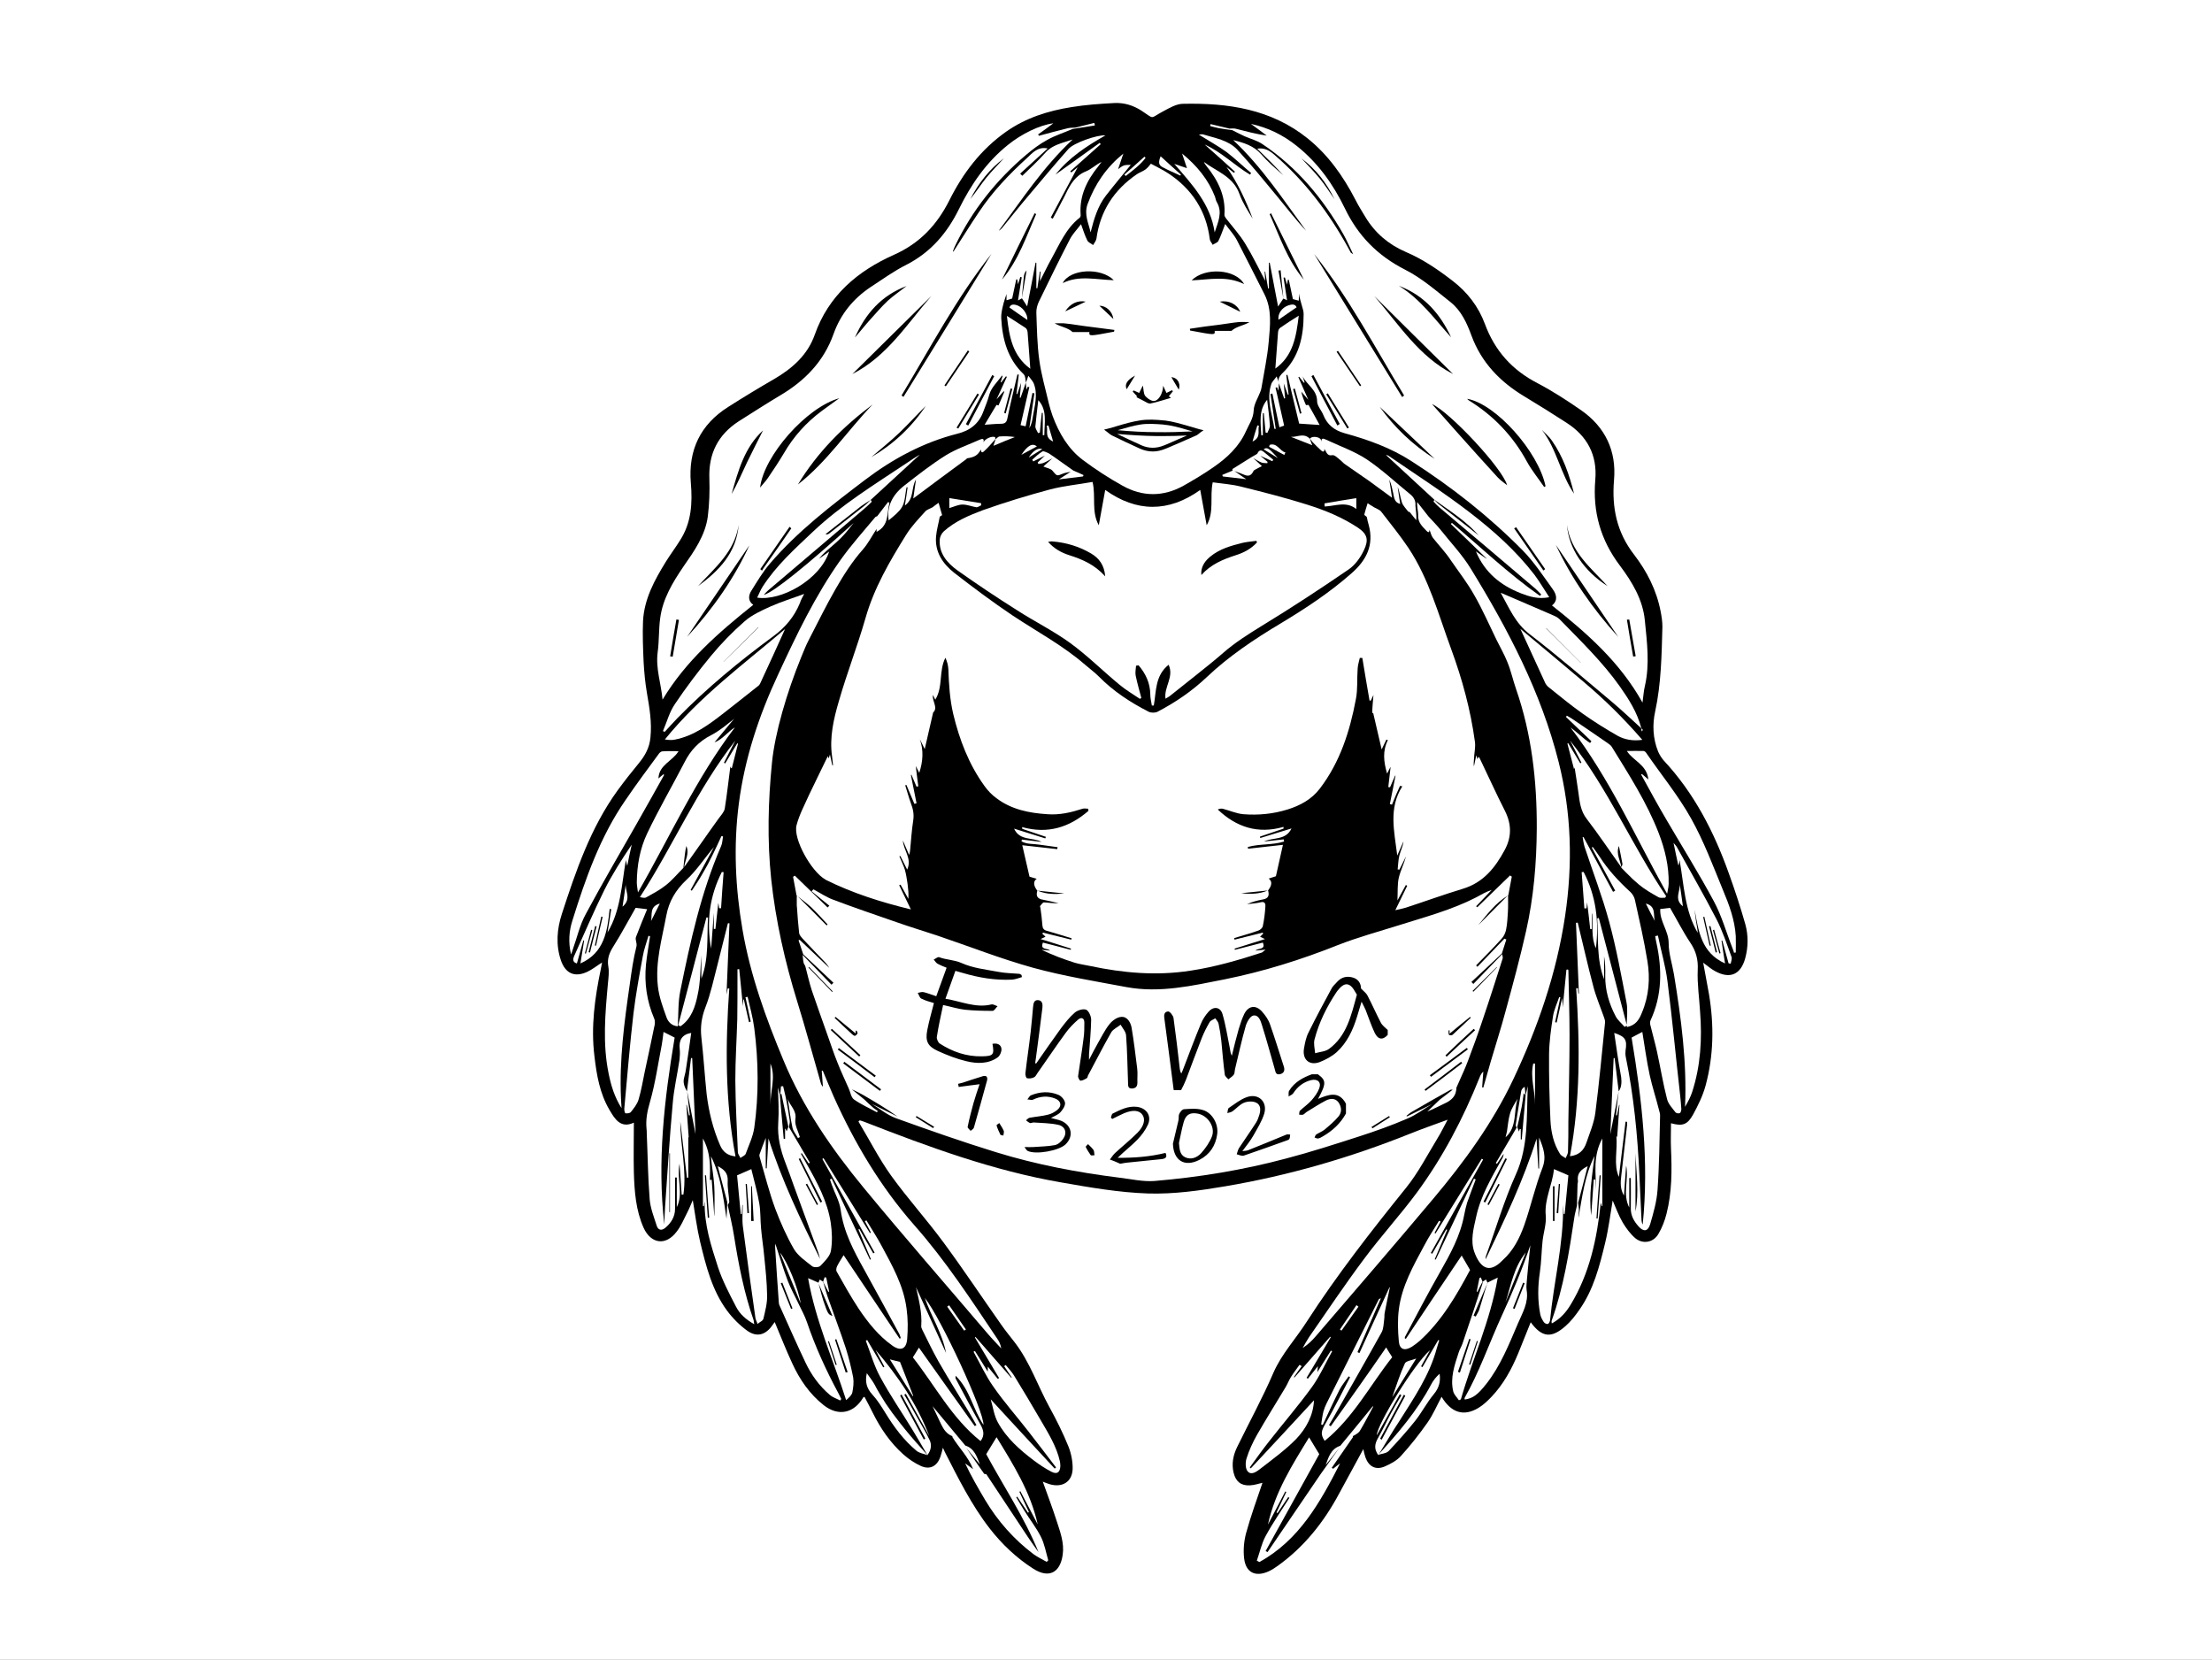 <?xml version="1.0" encoding="utf-8"?>
<!-- Generator: Adobe Illustrator 26.1.0, SVG Export Plug-In . SVG Version: 6.00 Build 0)  -->
<svg version="1.1" id="Layer_1" data-layer="Layer_1"
	 xmlns="http://www.w3.org/2000/svg" xmlns:xlink="http://www.w3.org/1999/xlink" x="0px" y="0px" viewBox="0 0 1133.8 850.6"
	 style="enable-background:new 0 0 1133.8 850.6;" xml:space="preserve">
<rect x="0" y="0" width="1133.8" height="850.6" fill="#808080" stroke="none"/>
<style type="text/css">
	.st0{fill:#FFFFFF;}
</style>
<g id="Black">
	<rect x="9.1" y="17.2" width="1106.5" height="816.3"/>
</g>
<g id="Color">
	<path class="st0" d="M322.8,504.5c0.9-6.5,1.8-13,3.4-19.3c0.5-2-0.8-3.4-0.2-5c1.8-4.7,3.7-9.4,5.7-14.2c-2.3-0.3-4.1-0.5-5.9-0.7
		c-3.8,6.6-7.3,13.3-11.3,19.6c-2.1,3.3-3.4,6.4-2.7,10.4c0.5,2.8,0.1,5.8-0.2,8.8c-1.4,15.4-2.8,30.9,0.4,46.3
		c1.2,5.9,2.9,11.7,6.6,17.6c-0.1-2.3-0.3-3.7-0.3-5.1C317.4,543.2,320,523.8,322.8,504.5z"/>
	<path class="st0" d="M326.4,422.1c4.7-8.3,9.4-16.6,14-24.9c0-0.1-0.2-0.2-0.3-0.4c-0.9,0.7-1.7,1.4-2.6,2.2c0.2-7,7.3-8.9,10.3-14
		c-2.9,0-5.6-0.1-8.3,0.1c-0.6,0-1.3,0.6-1.7,1.1c-5.8,7.9-11.7,15.8-17.2,23.9c-13,18.8-20.5,40.2-27.2,61.7
		c-1.7,5.3-2.2,11-0.7,17.4c0.5-1.3,0.7-1.9,0.9-2.6c2.2-6.1,3.6-12.6,6.7-18.2C308.7,452.7,317.7,437.4,326.4,422.1z"/>
	<path class="st0" d="M313.3,466c-0.6,4-1.3,7.9-1.9,11.9c6.8-11.4,7.2-24.3,9.4-37.1c0.2,1.1,0.4,1.8,0.7,3c0.8-4,1.5-7.5,2.3-10.9
		c-5.1,7.6-10,15.2-14,23.2c-5.5,11.1-10.4,22.6-15.5,33.9c-0.8,1.8-0.7,3.2,1.4,3.8c1.1-4,2.2-7.9,3.3-11.8c0.1,0,0.3,0,0.4,0.1
		c-0.6,3.8-1.2,7.5-1.9,11.7c12.4-5.5,13.8-16.7,15-28C312.8,465.9,313.1,466,313.3,466z M299.8,488.6c1.1-4,2.1-8.1,3.2-12.1
		c0.2,0.1,0.4,0.2,0.6,0.3c-1.1,4-2.2,8-3.3,12C300.2,488.7,300,488.7,299.8,488.6z M302.4,488.2c-0.2-0.1-0.5-0.1-0.7-0.2
		c1.1-4.5,2.3-8.9,3.4-13.4c0.2,0.1,0.5,0.2,0.7,0.2C304.6,479.3,303.5,483.8,302.4,488.2z M305.5,484.7c-0.2,0-0.4-0.1-0.6-0.1
		c1.1-4.9,2.2-9.9,3.3-14.8c0.2,0,0.4,0.1,0.7,0.1C307.7,474.8,306.6,479.8,305.5,484.7z"/>
	<path class="st0" d="M319.1,464.7c4.9-4.1,1-8.3,1.7-12C320.3,456.4,319.8,460.1,319.1,464.7z"/>
	<path class="st0" d="M359.5,489.7c0,4,0,7.9,0,11.9c3.9-10.2,2.8-20.8,3.4-31.3c-0.3,0-0.5-0.1-0.8-0.1
		c-4.8,18.4-9.6,36.8-14.5,55.3c0.4,0.2,0.8,0.3,1.2,0.5c5.6-3.8,7.6-10.1,8.8-16.1C359.1,503.3,358.9,496.5,359.5,489.7
		C359.5,489.7,359.5,489.7,359.5,489.7z"/>
	<path class="st0" d="M354.2,542.3c-0.7,5.7-1.4,11.4-2.1,17.1c-1.2-2.3-2.2-4.5-1.4-7.2c0.5-1.8,0.9-3.7,1.1-5.5
		c0.9-5.8,1.7-11.5,2.5-17.3c-4.8,0.8-6.4,3.8-5.9,8.2c0.2,1.8,0.1,3.7-0.1,5.5c-1.1,7.5-2.9,15-3.5,22.6
		c-1.6,17.6-2.7,35.3-3.9,52.9c-0.2,3-0.3,6-0.4,9c-3.7-32.3,0-64.1,5.3-95.8c-1.9-1-3.8-1.9-5.7-2.9c-0.3,2.3-0.5,4.5-0.9,6.6
		c-1.9,9.7-3.3,19.6-6,29.1c-1.4,4.8-2.3,9.2-1.8,14c0.1,0.7,0.1,1.5,0.1,2.2c0.5,11.3,0.6,22.6,1.5,33.9c0.4,4.6,2.2,9.1,3.6,13.5
		c0.7,2.3,2.5,2.7,4.4,1.1c3-2.5,5-5.7,5-9.7c0.1-5.4,0-10.7,0-16.1c0.3,0,0.6,0,0.9,0c0,5.1,0,10.1,0,15.2c3.5-7-0.1-14.3,1.4-22.3
		c0.4,5.9,0.8,10.9,1.1,15.9c0.3,0,0.6,0,0.9-0.1c1.8-12.5-1.6-24.9-1.6-37.4c1.1,9.6,2.3,19.2,3.4,28.8c0.2,0,0.5,0,0.7,0
		c0-7,0-14,0-20.6c0,0,0,0,0.2-0.2c-0.4-5.2-0.8-10.9-1.2-16.5c0.1,0,0.2,0,0.2,0c0.4,1.8,0.7,3.6,1.1,5.4c0.2,0,0.4-0.1,0.5-0.1
		c-0.5-4.1-1-8.2-1.4-12.3c1.1,5.3,2.1,10.6,3.2,16.3c0.4,1.9,0.7,3.8,1.1,5.7c-0.6-13.4-1.1-26.2-1.7-39
		C354.5,542.3,354.4,542.3,354.2,542.3z M343.4,621.2c-0.1,0-0.2,0.1-0.3,0.1c0-10.1,0-20.2,0-30.2c0.1,0,0.2,0,0.3,0
		C343.4,601.2,343.4,611.2,343.4,621.2z"/>
	<path class="st0" d="M335.3,522c-3.8-8.9-5.1-18.1-4.2-27.6c0.5-4.9,1.4-9.7,2.1-14.5c-0.3-0.1-0.5-0.2-0.8-0.3
		c-1,3.5-2.3,6.9-2.9,10.4c-1.8,9.8-3.6,19.6-4.8,29.4c-1.9,16.2-3.2,32.5-4.7,48.8c-0.1,0.8,0.3,2.4,0.6,2.4c0.9,0.1,2.3,0,2.8-0.7
		c1.5-1.9,3.2-4,3.9-6.3c1.4-4.7,2.2-9.6,3.2-14.4c1.6-7.6,3.3-15.1,4.8-22.7C335.7,525.1,335.9,523.3,335.3,522z"/>
	<path class="st0" d="M520.8,156.3c-1.9-0.5-2.9,0-3.4,1.3c3.1,2.2,6.1,4.3,9.2,6.4C526.8,160.8,524,157.1,520.8,156.3z"/>
	<path class="st0" d="M854.9,456.1c0.2-1,0.4-2.1,0.4-3.1c0.2-9-1.9-17.7-5.1-26c-6.1-15.8-15.3-30-24.1-44.3
		c-0.5-0.8-1.5-1.4-2.3-2c-6.2-4.3-12.4-8.5-18.6-12.7c-0.7-0.4-1.4-0.8-2.1-1.2c-0.1,0.2-0.3,0.4-0.4,0.7c4.3,4.1,8.7,8.3,13,12.4
		c-0.2,0.3-0.4,0.6-0.7,0.9c-3.6-2.3-6.5-5.5-10-7.9c20.1,26.1,33.3,56.2,49.5,85.2C854.7,456.9,854.9,456.5,854.9,456.1z"/>
	<path class="st0" d="M369.1,587c1.5,3.5,4,5.3,7.9,5.7c-5.4-28.7-5.2-57.3-3.2-86.1c-0.3,0-0.5,0-0.8,0c-0.2,0.9-0.3,1.8-0.5,2.7
		c0,0-0.1,0-0.1,0c0.5-12,1-24.1,1.5-36.1c-0.3,0-0.5,0-0.8,0c-1.8,7.2-3.6,14.4-5.4,21.5c-1.9,7.2-3.4,14.6-6.1,21.5
		c-2,5.2-2.7,10.1-2.1,15.5c1.1,9.7,1.7,19.4,2.7,29.1C363.3,569.7,365.4,578.5,369.1,587z"/>
	<path class="st0" d="M841.8,379.2c-9.8-11.3-19.7-21-30.4-30c-10.7-9-21.4-18-32.1-26.9c4.3,9.3,8.5,18.6,12.8,27.9
		c0.3,0.6,0.8,1.2,1.3,1.7c5.8,4.6,11.5,9.4,17.6,13.7c5.9,4.2,12,8,18.3,11.6C832.7,379,836.7,379.9,841.8,379.2z"/>
	<path class="st0" d="M421.7,548.7c-0.2,0.1-0.4,0.1-0.5,0.2c0.2,2.7,0.4,5.4,0.6,8.1c-0.7-0.7-1-1.5-1.2-2.3
		c-4-13.8-7.7-27.7-12-41.5c-6.3-20.4-11-41.2-13.3-62.5c-2.1-20-1.6-39.9,0.4-59.9c1.5-15.1,7.6-35.9,14.9-53.8
		c1.3-3.1,2.5-6.3,4.1-9.3c4.5-8.7,8.8-17.5,13.7-26c4.1-7.1,8.4-13.9,13.9-20.1c2.7-3.1,4.7-7,7-10.5c0,0.5,0,0.9,0,1.5
		c6.6-3.4,5.2-9.7,6.6-14.9c-0.2-0.1-0.5-0.3-0.7-0.4c-1.9,2.4-3.7,4.9-5.6,7.3c-0.1,0-0.2,0.1-0.3,0.1c-0.3,0.1-0.6,0.2-0.7,0.4
		c-6,7.2-12.3,14.2-17.7,21.8c-13,18.3-22.7,38.6-32.1,58.9c-9.8,21-17.1,42.9-20.1,66.1c-2.8,21.7-1.8,43.2,1.9,64.7
		c4,23.3,12,45.3,21,66.9c10,24.1,24.7,45.4,41.2,65.4c20.8,25.2,42.3,49.8,63.5,74.7c2.2,2.6,4.6,5,6.9,7.5c-0.3-1.9-1-3.5-2-4.9
		c-13.4-20-26.6-40.2-42.6-58.3c-17.3-19.7-30.5-41.9-41.2-65.7C425.4,557.7,423.6,553.2,421.7,548.7z"/>
	<path class="st0" d="M559,119.1c1.7-6.7,3.6-13.4,7.9-18.9c4.2-5.4,8.6-10.6,12.7-15.7c-1,0.1-2.3-0.1-3.5,0.3
		c-1.2,0.4-2.1,1.3-3,1.9c0.8-2.4,1.7-4.9,2.7-8c-8.8,7.2-14.5,15.6-18.3,25.8C555.5,110,558,114.3,559,119.1z"/>
	<path class="st0" d="M818,486c1.7-13.6,0.1-26.8-6.3-39.1c-0.3,0-0.7,0.1-1,0.1c0.5,6.2,0.9,12.4,1.4,18.6c0.4,0,0.7,0,1.1-0.1
		c0.1-0.9,0.2-1.9,0.3-3c0.6,4.7,1.1,9.2,1.6,13.7c0.3,0,0.6,0,0.8-0.1c0-2.6,0-5.2,0-7.8c0.1,0,0.1,0,0.2,0c0,0,0-0.1,0-0.1
		C816.6,474.2,815.4,480.4,818,486z"/>
	<path class="st0" d="M528.1,189c-0.5-6.6-0.9-12.7-1.4-18.8c-0.1-0.7-0.4-1.7-1-2.1c-3-2-6-3.9-9.6-6.2
		C517.3,172.6,519,182.3,528.1,189z"/>
	<path class="st0" d="M853.5,460.1c0.2-0.3,0.3-0.5,0.5-0.8c-17.5-25.9-29.7-55-49.2-79.7c1.9,3.8,3.9,7.5,5.8,11.3
		c-0.2,0.1-0.4,0.2-0.6,0.3c-2.1-3.4-4.1-6.9-6.2-10.3c-0.1,0.1-0.2,0.1-0.4,0.2c1.1,4.2,2.2,8.4,3.4,13.1c0.3-0.8,0.4-1.1,0.3-0.8
		c0.6,4.1,1.4,8.6,2,13.2c0.6,4.6,1.1,9.1,4.2,13.1c6.2,8.1,11.9,16.6,17.8,24.9c0,0,0,0,0,0c-0.6-3.6-2.9-7.1-1.3-11
		c0.6,3.1,1.3,6.1,1.8,9.1c0.1,0.6-0.3,1.2-0.6,1.9c0,0,0,0.1,0,0.1c0,0,0,0,0,0l0,0c1.7,1.7,3.3,3.4,5,5c0.6,0.6,1.1,1.1,1.7,1.6
		c0.8,0.7,1.6,1.4,2.4,2.1c3,2.5,6.5,4.5,9.9,6.4C851,460.4,852.3,460.1,853.5,460.1z"/>
	<path class="st0" d="M386.1,310c-2.8-2-2.5-4.8-1-7.2c3-4.8,5.9-9.7,9.5-13.9c14.3-16.7,31.6-29.9,49-43.1
		c14.3-10.8,29.8-19.1,47.1-23.5c6.5-1.6,11-5.1,13.3-11.3c1.1-2.9,2.3-5.7,3.1-8.8c1-3.6,4.2-6.5,6.5-9.7c0.1,0.1,0.2,0.1,0.3,0.2
		c-0.3,1.1-0.7,2.1-1,3.2c0.1,0,0.2,0.1,0.3,0.1c0.8-1,1.6-2.1,2.4-3.1c0.2,0.1,0.3,0.2,0.5,0.2c-1.8,3.9-3.5,7.7-5.3,11.6
		c1.2-1.4,2.4-2.7,3.6-4.1c0.1,0,0.3,0.1,0.4,0.1c-1,2.4-1.9,4.7-3,7.1c0,0-0.6-0.2-1-0.3c0-0.9-0.1-1.8-0.1-2.7
		c0,0.9,0.1,1.8,0.1,2.7c-1.5,2.4-2.9,4.9-4.5,7.5c-0.5,0.9-1.1,1.8-1.6,2.7c3.3-0.2,5.8-0.5,8.3-0.5c2.2,0,3-0.8,3.4-3
		c1.5-7.5,3.4-14.9,5.1-22.3c0.2,0,0.4,0.1,0.7,0.1c-0.4,3.3-0.8,6.6-1.2,9.9c0.1,0,0.3,0,0.4,0.1c0.6-1.6,1.1-3.3,2-5.8
		c-0.3,3.2-0.5,5.4-0.7,7.6c0.1,0,0.3,0,0.4,0.1c0.9-2.6,1.8-5.2,2.7-7.8c0.1,1.1,0.2,2.2,0.3,3.6c0.4-0.8,0.6-1.1,0.7-1.5
		c0.3,0.1,0.5,0.2,0.8,0.2c-1.5,6.4-3,12.9-4.5,19.5c0.8,0.2,1.7,0.4,2.6,0.6c1.2-5.9,2.4-11.5,3.5-17.1c0.3,0.1,0.7,0.1,1,0.2
		c-0.9,6-1.7,11.9-2.6,17.9c1.1-1.9,1.5-3.9,1.8-5.9c0.9-5.6,2.7-11.3,0.5-17c-0.5-1.3-1.6-2.3-2.8-4c-0.4,1.2-0.7,1.9-0.9,2.6
		c-0.1,0.3-0.2,0.5-0.2,0.7c0,0.1-0.1,0.2-0.1,0.3c-0.1-0.6-0.2-1.2-0.3-1.8c-0.1-1-0.3-2-0.9-2.6c-8.2-7.8-10.9-17.8-11.5-28.6
		c-0.1-2,0.3-4.1,0.8-6.2c0.5-2.3,1.3-4.4,1.9-6.3c0,0.7,0,1.9,0,3.2c1.2-0.4,2.1-0.6,2.9-0.9c0.7-3.3,1.4-6.6,2.1-9.8
		c0.2,0,0.3,0,0.5,0c0.1,0.7,0.2,1.4,0.4,2.5c0.5-1.5,0.8-2.7,1.2-3.8c0.2,0.1,0.4,0.1,0.7,0.2c-0.6,3.8-1.2,7.6-1.9,11.9
		c1-0.5,1.5-0.8,2-1.1c0,0,0,0,0,0c0-0.1,0-0.1,0-0.2c0.3-3.6,0.6-7.3,1-10.9c0.1-1.1,0.4-2.2,1.4-3.2c-0.8,4.7-1.6,9.4-2.4,14.1
		c0,0.1,0,0.1,0,0.2c0,0,0,0,0,0c0.6,0.9,1.2,1.7,1.9,2.9c0.2,0.4,0.5,0.8,0.8,1.2c1.6-8.2,3-15.3,4.3-22.4c0.1,0,0.3,0.1,0.4,0.1
		c0,4.3,0,8.7,0,13c0.2,0,0.3,0,0.5,0.1c0.4-2.9,0.9-5.7,1.3-8.6c0.1,0,0.2,0,0.4,0c-0.1,1.4-0.3,2.8-0.4,5
		c2.2-4.2,3.8-7.8,5.8-11.3c4.2-7.5,7.5-15.8,14.6-21.3c0.4-0.3,0.6-1.1,0.5-1.6c-0.7-9.6,3.2-17.5,9-24.7c0.6-0.7,1.1-1.5,1.7-2.3
		c-2.9,1.4-5.2,3.7-7.9,4.8c-5.5,2.2-8.1,6.7-10.4,11.5c-0.6,1.3-1.3,2.6-2,3.9c-1.5,3-3.1,6-4.7,8.9c-0.3-0.2-0.7-0.4-1-0.6
		c4.7-8.7,9.3-17.5,13.8-25.8c-0.8,0.7-2.1,1.7-3.3,2.7c-0.2-0.2-0.3-0.4-0.5-0.6c5.2-4.6,10.4-9.3,15.6-13.9
		c-0.2-0.2-0.4-0.5-0.5-0.7c-7.6,5.4-15.1,10.9-22.7,16.3c7-8.8,16.1-14.7,25.6-20.1c-4.1-0.4-16.1,3.8-18.9,6.9
		c-7,7.9-13.8,16-20.6,24.1c-4.6,5.4-9,11-13.5,16.5c-0.5,0.6-1.1,1-1.7,1.4c11.9-15.9,22.7-32.6,37.9-46.8
		c-5.5,1.9-10.4,2.7-14,6.8c-3.7,4.2-7.8,7.9-11.8,11.8c-0.4-0.4-0.7-0.7-1.1-1.1c4.7-4.3,9.4-8.6,14.1-12.9
		c-5.1-1.1-7.8,2.3-10.7,5c-9.1,8.3-17.5,17.1-24.4,27.4c-4.6,6.8-8.9,13.8-13.3,20.6c0-0.1-0.1-0.3-0.1-0.5c0.4-1,0.7-2,1.2-2.9
		c8.7-18,20.9-33.3,36.1-46.2c3.4-2.9,7.1-5.7,11-7.8c4.1-2.3,8.6-3.7,13-5.6c3.8-0.6,7.6-1.2,11.4-1.8c-0.1-0.4-0.2-0.9-0.3-1.3
		c-3.2,0.8-6.5,1.6-9.7,2.4c-1.4,0.1-2.8,0-4.2,0.4c-4.9,1.2-9.7,2.5-14.5,3.8c-0.1-0.2-0.2-0.5-0.4-0.7c2.7-1.9,5.3-3.8,7.8-5.7
		c-7.1,0.9-16.4,5.5-23.3,11.1c-11.1,8.9-18.9,20.3-25.1,32.9c-6,12.2-14.4,22.1-26.9,28.5c-6.4,3.2-12.3,7.5-18.3,11.4
		c-9,6-15.5,14-19.1,24.2c-5,14-14.7,23.9-27.2,31.3c-7.2,4.3-14.2,8.8-21.3,13.3c-10.7,6.9-15.6,16.7-15.1,29.4
		c0.2,6.5,0,13-0.8,19.4c-1.3,9.8-7,17.8-12.5,25.7c-5.5,8.1-10.6,16.5-11.9,26.4c-0.8,5.8-0.5,11.7-1.3,17.5
		c-1.1,8.4,1.8,16.1,2.5,24.3C351.4,338.9,368.3,324.2,386.1,310z M518.9,199.3c-1.1,4.2-2.3,8.4-3.4,12.6c-0.3-0.1-0.5-0.2-0.8-0.3
		c1.1-4.2,2.2-8.4,3.3-12.5C518.3,199.2,518.6,199.3,518.9,199.3z M530.3,109.3c0.3,0.1,0.5,0.3,0.8,0.4
		c-5.1,11.6-9.1,23.7-17.5,33.6C519.1,131.9,524.7,120.6,530.3,109.3z M514.6,81.1c-3.1,3.4-6.3,6.6-9.2,10.2
		c-2.8,3.5-5.2,7.2-8,10.7C501.6,93.8,507.2,86.7,514.6,81.1z M391.3,291.3c-0.3,0.4-0.5,0.8-0.7,1.2c-0.3-0.3-0.6-0.5-0.9-0.8
		c5-7.2,10-14.4,15-21.7c0.3,0.3,0.6,0.5,0.9,0.8C400.9,277.7,396.1,284.5,391.3,291.3z M409,248.3c9.9-16.4,23.1-29.6,38.3-41
		C434.3,220.8,423.9,236.7,409,248.3z M446.6,234.3c4.9-4.2,9.9-8.2,14.5-12.6c4.6-4.4,8.8-9.1,13.4-13.6
		C467.2,219,457.9,227.7,446.6,234.3z M484.1,197.5c4-6,8-11.9,12-17.9c0.2,0.2,0.5,0.4,0.7,0.6c-4,5.9-8,11.8-12,17.8
		C484.5,197.8,484.3,197.7,484.1,197.5z M490.3,219.2c3.6-5.8,7.1-11.6,10.7-17.5c0.3,0.2,0.5,0.3,0.8,0.5
		c-3.5,5.8-7.1,11.6-10.6,17.4C490.9,219.5,490.6,219.4,490.3,219.2z M509.6,192.8c-4.4,8.4-8.9,16.8-13.3,25.3
		c-0.4-0.2-0.8-0.4-1.2-0.7c4.5-8.4,9-16.8,13.5-25.2C508.9,192.4,509.3,192.6,509.6,192.8z M508.2,130.1
		c-15,24.4-30,48.9-45.1,73.3c-0.3-0.2-0.7-0.5-1-0.7C476.9,178.2,490.3,152.7,508.2,130.1z M464.7,146.6c-3.2,2.5-6.6,4.8-9.6,7.5
		c-3.1,2.9-5.9,6.2-8.8,9.4c-2.8,3.1-5.4,6.4-8.1,9.5C443.6,160.8,451.8,151.4,464.7,146.6z M477.4,151.7
		c-12.5,14.4-22.8,31-40.5,40C450.4,178.4,463.9,165,477.4,151.7z M430.2,204.1c-3.4,2.5-6.3,4.5-9.1,6.6
		c-7.9,5.9-14.3,13-19.3,21.6c-2.5,4.2-5.2,8.3-8,12.4c-1.1,1.7-2.6,3.2-4.2,5.2C391.5,233.5,413.5,208.7,430.2,204.1z M391.1,220.6
		c-2.7,5.4-5.5,10.8-8.2,16.4c-2.6,5.4-4.9,11-7.9,16.2C378.4,241.1,381.7,229.2,391.1,220.6z M378.6,269
		c-1.1,14.3-10,23.5-20.8,31.4C366.4,291,376.6,282.8,378.6,269z M384.1,279.5c-7.4,16.3-18.5,32.4-31.9,46.9
		C363.2,310.3,374.1,294.2,384.1,279.5z M346.7,317.5c0.4,0.1,0.9,0.1,1.3,0.2c-1.1,6.3-2.1,12.6-3.2,18.9c-0.4-0.1-0.9-0.2-1.3-0.2
		C344.5,330.1,345.6,323.8,346.7,317.5z"/>
	<path class="st0" d="M577,90.2c3.7-2.9,7.4-5.6,10.2-9.3c-0.2-0.2-0.4-0.4-0.6-0.6c-3.4,3.1-6.8,6.1-10.3,9.2
		C576.6,89.7,576.8,90,577,90.2z"/>
	<path class="st0" d="M641.3,88.7c-0.2,0.3-0.4,0.5-0.6,0.8c-8-4.8-14.6-11.6-23.2-15.4c5.2,4.6,10.4,9.2,15.5,13.9
		c-0.2,0.2-0.3,0.4-0.5,0.6c-1.3-1-2.5-2-3.8-3c5.8,8.3,9.9,17.2,13.4,26.5c-2.5-4.1-5.2-8.2-6.8-12.7c-3.2-9-11.7-11.5-18.2-16.4
		c0.3,0.8,0.8,1.5,1.3,2.1c5.9,7.3,9.9,15.3,9.2,25c0,0.6,0.4,1.3,0.8,1.8c3.3,4.3,7,8.3,9.8,12.9c3.7,6,6.8,12.5,10.3,19.1
		c-0.1-1.8-0.2-3.2-0.3-4.7c0.1,0,0.2,0,0.3,0c0.5,2.9,1,5.8,1.5,8.7c0.1,0,0.3-0.1,0.4-0.1c0-4.4,0-8.7,0-13.1
		c0.1,0,0.3-0.1,0.4-0.1c1.4,7.1,2.7,14.2,4.3,22.5c1.2-1.8,2-3,2.7-4.1c0,0,0-0.1,0-0.1c-0.8-4.7-1.7-9.5-2.5-14.2
		c0.4-0.1,0.8-0.1,1.1-0.2c0.5,4.8,0.9,9.6,1.4,14.4c0,0,0,0.1,0,0.1c0,0,0,0,0,0c0,0,0,0,0,0c0,0,0,0,0,0c0.6,0.3,1.2,0.5,1.9,0.9
		c-0.6-4.1-1.2-7.8-1.8-11.6c0.2,0,0.5-0.1,0.7-0.1c0.3,1.1,0.7,2.2,1.1,3.7c0.2-1.1,0.3-1.8,0.4-2.5c0.2,0,0.3,0,0.5,0
		c0.7,3.2,1.4,6.5,2.1,9.9c0.9,0.2,1.9,0.5,3,0.8c0-0.9,0.1-1.5,0.1-2.1c0-0.5,0-1.1,0-1.6c0.3,2.3,1,4.4,1.6,6.6
		c0.4,1.3,0.8,2.6,0.8,4c0,11.5-2.3,22.2-11.1,30.5c-0.2,0.2-0.4,0.4-0.5,0.6c-1.2,1.3-1.6,2.7-0.9,4.4c-0.2-0.5-0.4-1-0.6-1.7
		c0-0.1,0-0.1-0.1-0.2c-0.1-0.3-0.2-0.6-0.4-1c-0.1-0.2-0.1-0.4-0.2-0.7c-1.2,1.7-2.4,2.7-2.8,4c-2.6,7.8,0.5,15.2,1.6,22.8
		c0,0.1,0.3,0.1,0.7,0.1c-0.9-6-1.8-11.9-2.7-17.9c0.3-0.1,0.7-0.1,1-0.2c1.2,5.7,2.3,11.4,3.6,17.3c1-0.4,1.9-0.7,2.4-0.9
		c-1.5-6.7-2.9-13-4.4-19.4c0.3-0.1,0.6-0.1,0.8-0.2c0.2,0.4,0.3,0.8,0.7,1.8c0.1-1.8,0.2-2.8,0.2-3.9c0.9,2.6,1.8,5.2,2.7,7.8
		c0.2,0,0.3,0,0.5-0.1c-0.2-2.2-0.4-4.4-0.7-7.6c0.9,2.5,1.5,4.2,2.1,5.8c0.1,0,0.3-0.1,0.4-0.1c-0.4-3.3-0.8-6.7-1.2-10
		c0.2,0,0.4-0.1,0.6-0.1c2,8.3,4,16.6,6,25c3.3,0.2,6.8,0.5,10.5,0.7c-2-3.6-3.8-7-5.7-10.3c-0.4,0-1.2,0.2-1.3,0.1
		c-1-2.2-1.9-4.5-2.4-6.9c1.2,1.4,2.4,2.8,3.6,4.2c-1.7-3.9-3.4-7.7-5.1-11.6c0.1-0.1,0.3-0.1,0.4-0.2c0.8,1,1.6,2.1,2.5,3.1
		c0.1-0.1,0.2-0.1,0.3-0.2c-0.3-1-0.7-2.1-1-3.1c2.2,4.4,7.4,6.9,7.4,12.7c0,2.4,2.2,4.6,3.2,7.1c2,5,5.6,7.8,10.8,9.3
		c12,3.3,23.8,7.5,34.3,14.3c20.6,13.2,39.8,28.3,57,45.7c5.9,6,10.6,13.2,15.5,20c1.8,2.5,2.9,5.7-0.4,8.3
		c17.9,14.2,34.8,29,46.4,49.8c0.5-3.5,0.6-6,1.2-8.4c2.6-11.3,1.1-22.5,0-33.7c-1-10.6-6.5-19.7-12.7-28
		c-10-13.2-14.1-27.7-12.7-44.1c1.1-12.6-4.1-22.4-14.7-29.2c-7.1-4.6-14.3-9.1-21.6-13.5c-12.5-7.5-22.1-17.4-27.2-31.3
		c-2.3-6.3-5.2-12.6-10.5-16.9c-7.6-6-15.1-12.6-23.7-16.9c-13.9-7.1-23.9-17.3-30.6-31.2c-6-12.4-13.8-23.4-24.7-32.1
		c-7-5.6-14.7-9.4-23.5-11.3c2.8,2,5.4,4,8.1,6c-5.5-0.8-10.7-2.2-15.8-3.5c-1-0.3-2.2-0.1-3.3-0.1c-3.2-0.8-6.4-1.5-9.7-2.3
		c-0.1,0.3-0.1,0.6-0.2,1c1.5,0.4,3,0.8,4.5,1.1c2.2,0.4,4.5,0.7,6.8,1c2.2,1.1,4.3,2.2,6.5,3.2c3,1.3,6.2,2.1,8.9,3.9
		c17.8,11.9,31.1,27.9,41.6,46.3c1.7,3,3.1,6.3,5,10.2c-0.9-0.6-1.1-0.7-1.2-0.8c-0.4-0.7-0.8-1.4-1.2-2.2
		C681.2,109.1,669,93,653.4,79.5c-2.6-2.3-5.2-3.9-9-3.3c2.4,2.4,4.7,4.6,7,6.9c2.2,2.2,4.3,4.5,6.4,6.7c-4-3.4-8-6.9-11.4-10.8
		c-3.8-4.3-8.7-5.8-14.3-7.2c14.9,14,25.7,30.6,37.4,46.5c-5.3-5.6-10-11.8-14.9-17.7c-6.7-8.1-13.3-16.2-20.4-23.9
		c-4.6-4.9-11.4-5.9-17.5-7.8c-0.5-0.2-1.1,0-2.2,0.1c5.1,3.2,9.9,5.8,14.3,9C633.2,81.4,637.1,85.2,641.3,88.7z M667.1,211.8
		c-0.3,0.1-0.5,0.1-0.8,0.2c-1.2-4.2-2.3-8.4-3.5-12.6c0.3-0.1,0.6-0.2,0.9-0.2C664.8,203.3,666,207.5,667.1,211.8z M835.1,317.5
		c1.1,6.3,2.2,12.6,3.3,18.8c-0.4,0.1-0.9,0.2-1.3,0.2c-1.1-6.3-2.2-12.6-3.2-18.9C834.2,317.6,834.7,317.6,835.1,317.5z
		 M676.3,91.3c-2.9-3.5-6.1-6.8-9.2-10.1c7.4,5.5,12.9,12.6,16.9,20.9C681.5,98.4,679.1,94.7,676.3,91.3z M690.6,219.6
		c-3.6-5.8-7.2-11.6-10.8-17.5c0.3-0.2,0.5-0.3,0.8-0.5c3.6,5.8,7.2,11.6,10.8,17.5C691.2,219.3,690.9,219.5,690.6,219.6z
		 M697.1,198c-4-5.9-8-11.8-12-17.7c0.2-0.2,0.5-0.3,0.7-0.5c4,5.9,7.9,11.8,11.9,17.7C697.5,197.6,697.3,197.8,697.1,198z
		 M707.2,208.5c9.2,8.7,18.4,17.4,28.2,26.7C723.8,227.8,714.6,218.9,707.2,208.5z M791.1,292.4c-5-7.2-10-14.4-15-21.6
		c0.3-0.2,0.7-0.4,1-0.6c5,7.2,10,14.4,14.9,21.5C791.7,291.9,791.4,292.2,791.1,292.4z M797.5,279.3c10.1,14.9,21.1,31,32,47.2
		C816.2,311.9,805.2,295.9,797.5,279.3z M824,300.4c-12.2-7.7-20-19.5-20.8-31.3C805.1,282.9,815.4,291,824,300.4z M795.5,225.9
		c5.7,8.2,8.9,17.4,11.3,27.1c-6.9-10-8.8-22.8-16.5-32.7C792.1,222.2,794.1,223.8,795.5,225.9z M792.2,249.2
		c-0.2,0.1-0.5,0.3-0.7,0.4c-3-4.4-6.4-8.5-8.9-13.1c-7.2-13.2-17.2-23.6-29.9-31.4c-0.2-0.2-0.4-0.4-0.7-0.7
		C766.6,206.9,788.5,231.4,792.2,249.2z M772.5,248.7c-1.6-1.3-3.4-2.5-4.8-4c-6.8-7.4-13.5-14.9-20.2-22.4
		c-4.4-4.9-8.8-9.9-13.5-15.2C742.9,211,770.1,239.9,772.5,248.7z M743.8,172.9c-8.4-9.3-15.8-19.7-26.8-26.4
		C729.9,151.3,738.2,160.8,743.8,172.9z M744.8,191.7c-17.6-9-27.9-25.6-40.4-40C717.9,165.1,731.3,178.4,744.8,191.7z M719.7,202.7
		c-0.3,0.3-0.7,0.5-1,0.8c-15-24.4-30.1-48.9-45.1-73.3C691.5,152.7,704.8,178.1,719.7,202.7z M673.2,192.2
		c4.5,8.4,9,16.7,13.5,25.1c-0.4,0.3-0.8,0.5-1.2,0.8c-4.4-8.4-8.9-16.8-13.3-25.3C672.5,192.6,672.9,192.4,673.2,192.2z
		 M651.5,109.3c5.6,11.3,11.2,22.7,16.8,34c-8.4-9.9-12.3-22-17.5-33.5C651,109.6,651.2,109.5,651.5,109.3z"/>
	<path class="st0" d="M486.5,669c-0.3,0.2-0.7,0.5-1,0.7c2.9,4.1,5.8,8.2,8.7,12.3c0.3-0.2,0.6-0.4,0.9-0.6
		C492.2,677.2,489.3,673.1,486.5,669z"/>
	<path class="st0" d="M456.1,696.7c4,6.4,7.9,12.6,11.8,18.9c0.1-0.1,0.1-0.1,0.2-0.2c-2.3-5.8-4.5-11.6-6.8-17.4
		C459.7,697.6,457.9,697.2,456.1,696.7z"/>
	<path class="st0" d="M457.3,689.6c4.3,3.1,7.3,1.9,7.7-3.4c0.4-5.1,0.4-10.2-0.3-15.3c-1.5-12-7.4-22.3-13-32.7
		c-2.3-4.3-5.1-8.5-7.6-12.7c-0.3,0.1-0.5,0.3-0.8,0.4c1,1.9,2.1,3.9,3.1,5.8c-0.2,0.1-0.3,0.2-0.5,0.3
		c-7.9-12.8-15.8-25.6-23.8-38.4c-0.2,0.1-0.4,0.3-0.6,0.4c8.9,16,17.9,32,26.8,48c-0.2,0.1-0.5,0.3-0.7,0.4
		c-2.4-4.2-4.8-8.3-7.1-12.5c-0.2,0.1-0.3,0.1-0.5,0.2c2.1,5.1,4.3,10.2,6.4,15.3c-0.2,0.1-0.3,0.1-0.5,0.2
		c-6.5-13.8-13.1-27.7-19.6-41.5c-0.3,0.1-0.6,0.3-0.9,0.4c0.3,1,0.7,1.9,1,2.9c1.5,4.2,3.9,8.3,4.5,12.7c1.5,11.3,6.7,21,12.1,30.7
		c6.1,11,12,22,18,33c0.3,0.6,0.5,1.4,0.7,2c-0.2,0.1-0.4,0.2-0.6,0.3c-9.6-14.3-19.2-28.6-28.7-42.8c-1,1.7-2.3,3.6-3.3,5.6
		c-0.4,0.8-0.7,2.2-0.2,2.9c3.6,6.4,7.2,12.8,11.2,18.9C445,678,450.3,684.6,457.3,689.6z"/>
	<path class="st0" d="M464,732.7c-0.9-1.1-1.8-2.2-2.7-3.4c-1.3-1.7-2.6-3.4-3.9-5.1c-0.9-1.2-1.7-2.5-2.6-3.7
		c-0.5-0.7-1-1.4-1.4-2.1c-0.8-1.3-1.6-2.6-2.4-3.9c-1-1.6-1.9-3.3-2.8-5c-1.1-2-2.6-3.8-3.9-5.7c-1,4.4-0.1,7.7,2.7,10.8
		c2.7,2.9,4.8,6.3,6.9,9.7c4.4,7.2,9.4,13.9,15.9,19.3c1.5,1.2,3.7,1.5,5.6,2.2c0,0,0,0,0.1,0.1c0,0-0.1-0.1-0.1-0.1c0,0,0,0,0,0
		C471.4,741.4,467.6,737.1,464,732.7z"/>
	<path class="st0" d="M471,690.7c-0.9,1.4-1.9,3.2-3.1,5c11.3,14.3,19.9,31.1,34.7,42.9c2.3-3,1.5-5.6,0-8.4
		c-4.4-7.8-8.6-15.8-12.8-23.7c-0.1-0.2,0-0.5,0-1.4c7.4,7.2,8.9,17.2,14.3,25.2c0.3-6.8-21.8-54.8-30.1-65.1
		c3.3,9.5,9,18.1,10.9,28.2c-5.1-11.2-10.3-22.5-15.4-33.7c1.5,6.6,3.2,13.1,2.7,19.9c-0.1,0.7,0.3,1.4,0.6,2.1
		c2.7,5.4,5.3,10.9,8.3,16.2c5.1,8.9,10.6,17.6,15.9,26.4c1.2,2,2.3,4.1,3.5,6.1c-0.3,0.2-0.6,0.4-0.9,0.5
		C490,717.5,480.4,703.9,471,690.7z"/>
	<path class="st0" d="M518.3,706.1c-6.1-7-12.2-13.9-18.3-20.9c-0.1,0.1-0.2,0.2-0.3,0.3c4.1,6.9,8.3,13.9,12.4,20.8
		c-0.2,0.1-0.4,0.3-0.7,0.4c-1.6-2-3.1-3.9-5.1-6.3c0,1.2,0,1.7,0,2.6c-2.4-3.8-4.5-7.2-6.6-10.6c-0.2,0.1-0.4,0.3-0.7,0.4
		c3.4,6.1,6.3,12.5,10.3,18.1c5.5,7.9,11.9,15.1,17.8,22.7c4.8,6.1,9.5,12.4,14.2,18.5c-0.2,0.2-0.5,0.4-0.7,0.6
		c-10.9-11.8-21.8-23.5-32.8-35.5c1.2,4,1.7,8.2,3.6,11.7c4.4,8.1,11.3,14.2,18.6,19.7c2.8,2.1,5.8,4.1,8.9,5.7
		c2.9,1.5,4.5,0.4,4.6-3c0-0.7-0.1-1.5-0.2-2.2c-1.7-7.7-5.9-14.4-9.8-21.1c-4.5-7.8-9.1-15.4-13.8-23.1c-1.2-1.9-2.8-3.6-4.2-5.3
		c-0.3,0.2-0.5,0.4-0.8,0.6c1.3,1.9,2.6,3.9,3.9,5.8C518.5,706,518.4,706.1,518.3,706.1z"/>
	<path class="st0" d="M525,774.2c-1.4-2.2-2.7-4.5-4.1-6.8c0.2-0.1,0.4-0.2,0.5-0.3c1.8,2.7,3.7,5.5,5.5,8.2
		c0.2-0.1,0.3-0.2,0.5-0.3c-1.6-3.5-3.3-6.9-4.9-10.4c0.2-0.1,0.4-0.2,0.5-0.3c3,5.7,5.9,11.3,8.9,17c-3.7-16.7-12.6-30.8-21.1-44.7
		c-1.9,3.1-3.6,5.9-5.3,8.7c8.9,16.5,19.6,32.4,26.8,50.2c-3.8-5.2-7.4-10.6-10.9-16c-5.3-8-10.6-16-15.9-24h0c-0.1,0-0.2,0-0.3,0
		c-0.3,0-0.7,0-0.8-0.2c-3.1-4.4-6.1-8.8-9.1-13.2c2.3,2.8,4.7,5.7,7,8.5c-1.6-4-2.8-8.2-7.5-9.7c-5.6-6.7-11.2-13.5-16.8-20.2
		c1.5,3.1,2.9,6.2,4.4,9.3c1.3,2.6,2.8,5,5.8,6.1c-0.1,0.2-0.1,0.4,0,0.5c3.3,5.4,8,9.9,10.6,16.4c-1.7-1.2-2.9-2.1-4.1-3
		c3.1,6.6,6.6,12.6,10.2,18.7c6.5,10.9,14.8,20.3,24.9,27.9c2.1,1.5,4.4,2.6,6.7,3.9c0.3-0.3,0.5-0.5,0.8-0.8
		c-1.2-4.1-1.9-8.4-3.8-12.1C531.1,782.9,527.8,778.7,525,774.2z"/>
	<path class="st0" d="M476.5,738.1c-1.8-3.9-4.2-7.7-6.3-11.5c-2.2-3.9-4.4-7.9-6.7-11.8c0.3-0.1,0.5-0.3,0.8-0.4
		c4,7.2,8,14.4,12,21.6c-6.3-16.5-16.1-30.8-27.5-44.1c1.5,2.9,3,5.7,4.5,8.6c-0.2,0.1-0.4,0.2-0.6,0.3c-2.7-4.7-5.5-9.3-8.2-14
		c-0.2,0.1-0.5,0.2-0.7,0.4c2.4,6.2,4.2,12.8,7.4,18.6c4.9,9.1,10.8,17.7,16.2,26.5c2.7,4.4,5.3,8.9,7.9,13.4c0,0,0,0,0,0l0.1,0.1
		c0,0,0-0.1,0-0.1C477.2,743.4,477.7,740.6,476.5,738.1z M473.5,737.8c-4-7.5-8.1-15-12.1-22.5c0.2-0.2,0.5-0.4,0.7-0.6
		c4.1,7.5,8.1,15.1,12.2,22.6C474.1,737.5,473.8,737.6,473.5,737.8z"/>
	<path class="st0" d="M433.6,691.2c-2.9-8.9-6.3-17.7-9.4-26.6c-0.2-0.6-0.4-1.3-0.6-1.9c-0.6-1.9-1.1-3.9-1.7-5.8
		c-0.6-0.4-1.2-0.7-1.7-1.1c-0.2,0.5-0.5,1.1-0.7,1.6l0,0c0,0,0,0,0,0h0c0,0,0,0,0,0c-1.6-0.7-3.2-1.4-5.3-2.3
		c3.9,22.1,12.9,41.8,19.5,62.5c1.4-1.2,2.9-2.5,3.2-4c0.5-2.5,0.8-5.3,0.4-7.7C436.3,700.9,435.1,696,433.6,691.2z M419.6,657.9
		c-0.1-0.2-0.1-0.3-0.2-0.5c0,0,0.1-0.1,0.1-0.1C419.5,657.5,419.5,657.7,419.6,657.9C419.6,657.9,419.6,657.9,419.6,657.9
		c0.5,1.2,1.1,2.5,1.6,3.7c1.8,4.2,3.6,8.4,5.5,12.9c-2.2-0.9-2.3-0.9-4.7-7.9C421.1,663.8,420.4,660.8,419.6,657.9z M428.3,699.6
		c-1.3-4-2.6-8.1-3.9-12.1c0.2,0,0.3-0.1,0.5-0.1c1.3,4,2.7,8,4,12.1C428.6,699.5,428.4,699.5,428.3,699.6z M433.5,703.5
		c-1.8-5.6-3.7-11.3-5.5-16.9c0.2-0.1,0.5-0.2,0.7-0.2c1.9,5.6,3.9,11.2,5.8,16.9C434.1,703.2,433.8,703.3,433.5,703.5z"/>
	<path class="st0" d="M394.9,566.3c-0.1-7.1,2.9-14.2,0-21.2C394.9,552.2,394.9,559.2,394.9,566.3z"/>
	<path class="st0" d="M406.9,640.1c2.1,3.6,6,6.2,9.4,8.9c0.9,0.7,3.4,0.6,4.2-0.2c2.2-2.3,4.9-4.9,5.4-7.7
		c0.8-4.7,0.6-9.8-0.1-14.5c-1.7-10.9-6.9-20.5-12.3-30c-1-1.8-2-3.5-3-5.3c0.2-0.1,0.3-0.2,0.5-0.2c1.2,1.7,2.3,3.4,3.5,5.2
		c0.2-0.1,0.4-0.2,0.6-0.4c-3.6-6.1-7.1-12.1-10.7-18.2c0,0,0,0,0,0c0.1-0.8,0.3-1.6,0.4-2.4c0-0.3,0-0.5,0-0.8
		c-0.5-3.6-1.1-7.2-1.8-10.7c-0.4-2.4-1.1-4.7-1.6-7.1c-0.4,0-0.7,0.1-1.1,0.1c-0.1,1.4-0.2,2.9-0.4,4.3c0.2-0.3,0.5-0.5,0.6-0.6
		c1.2,5.6,2.4,11.3,3.6,17c-0.3,0.7-0.5,1.5-0.8,2.2c0,0-0.1,0-0.2-0.1c-0.1-0.4-0.2-0.8-0.7-1.2c0,1.8,0,3.5,0,5.3
		c-0.2,0-0.5,0-0.7,0c-0.7-7.5-1.3-15.1-2-22.6c0,0,0,0,0,0c-0.3-1.2-0.6-2.5-1-3.7c0.3,6.1,0.6,12.1,0.2,18.1
		c-0.5,7.3,1.2,14.1,3.8,20.8c1.4,3.7,2.8,7.4,4.1,11.2c4.2,11.5,8.4,22.9,12.6,34.4c0.4,1.1,0.6,2.2,0.9,3.3
		c-9.9-20.1-19.6-40.2-26.4-61.7c-0.3,5.1-0.6,10.2-0.9,15.3c-0.2,0-0.3,0-0.5,0c0-5.1,0-10.1,0-15.6c-1.2,3.1-2.3,5.8-3.2,8.5
		c-0.2,0.6,0.1,1.4,0.3,2.1c2.5,8.6,4.7,17.4,7.8,25.8C400.1,626.7,403.2,633.7,406.9,640.1z M418.7,617.6
		c-1.9-3.5-3.8-7.1-5.7-10.6c0.2-0.1,0.5-0.2,0.7-0.3c1.9,3.5,3.7,7,5.6,10.5C419.2,617.4,418.9,617.5,418.7,617.6z M420.5,616.3
		c-3.7-7.4-7.4-14.9-11.1-22.3c0.2-0.1,0.5-0.2,0.7-0.4c3.8,7.4,7.6,14.9,11.3,22.3C421.1,616.1,420.8,616.2,420.5,616.3z"/>
	<path class="st0" d="M390.1,629.6c-0.4-4.2-0.2-8.6-0.9-12.7c-1-6-2.7-11.9-4.1-17.7c-2.5,1.1-4.8,2.1-7.3,3.2
		c0.6,6.5,1.3,13.2,1.9,19.9c0.2,0,0.3,0,0.5,0c0.1-1.6,0.2-3.1,0.3-4.7c0.1,0,0.1,0,0.2,0c0,3.7-0.4,7.5,0.1,11.2
		c2,15.6,4.2,31.1,6.4,46.6c0,0.3,0.1,0.6,0.2,0.8c0.2,0.8,0.7,1.6,0.9,2.4c0.6-0.6,1.5-1.1,2.2-1.6c0.4-0.3,0.7-0.7,0.8-1.1
		c0.9-3.9,2-7.9,1.9-11.9c-0.1-6.7-0.8-13.5-1.5-20.2C391.3,639.1,390.5,634.4,390.1,629.6z M383.1,621.8c-0.3-5-0.6-10-0.9-15
		c0.2,0,0.4,0,0.6,0c0.4,5,0.7,10,1.1,14.9C383.6,621.7,383.4,621.8,383.1,621.8z M385,625.8c0-5.9,0-11.9,0-17.8c0.1,0,0.3,0,0.4,0
		c0.3,5.9,0.6,11.9,0.9,17.8C385.9,625.8,385.4,625.8,385,625.8z"/>
	<path class="st0" d="M403.8,563.2c0.8,4.9,1.3,9.9,2.4,14.8c0.4,1.9,1.9,3.5,2.8,5.3c0.3-0.2,0.7-0.3,1-0.5
		c-0.9-3.1-2.8-6.3-2.3-9.2C408.4,569,404.8,566.7,403.8,563.2z"/>
	<path class="st0" d="M410.4,668c-1.1-7.2-6.7-21.3-10.6-26C403.2,650.5,406.7,658.9,410.4,668z"/>
	<path class="st0" d="M424.6,662.1c0.1,0,0.2-0.1,0.4-0.1c-0.5-2.4-1-4.8-1.5-7.2c-0.3-0.1-0.5-0.1-0.8-0.2
		c-0.3,0.8-0.5,1.5-0.8,2.3l-0.1-0.1c0,0,0,0,0,0c0,0,0,0,0,0c0,0,0,0,0,0c0,0,0,0,0,0c0,0,0,0,0,0
		C422.8,658.6,423.7,660.4,424.6,662.1z"/>
	<path class="st0" d="M413.6,677.6c-1.1-3.2-2.8-6.3-4.3-9.4c-1.8-3.9-4-7.7-5.5-11.7c-2.3-6-4.1-12.2-6.4-19.1
		c-0.1,1.2-0.1,1.5-0.1,1.8c0.6,9.5,1.2,18.9,1.9,28.4c0,0.6,0.2,1.2,0.5,1.8c4.3,9.6,8.6,19.3,13.1,28.8c3,6.4,7.1,12.1,12.5,16.7
		c1.5,1.3,3.6,2,5.4,2.9c0.2-0.3,0.3-0.5,0.5-0.8c-0.5-0.9-0.9-1.9-1.4-2.8C423.5,702.5,417.9,690.3,413.6,677.6z M405.5,670.9
		c-1.8-4.4-3.5-8.8-5.3-13.2c0.3-0.1,0.6-0.2,0.8-0.3c1.7,4.4,3.5,8.8,5.2,13.2C406,670.7,405.7,670.8,405.5,670.9z"/>
	<path class="st0" d="M376.3,633.8c-0.8-5.4-2.2-10.8-3.3-16.2c0.3-0.6,0.8-1.1,0.8-1.7c-0.2-3.5-1-7.1-0.8-10.6
		c0.2-3.9-1.7-5.9-5.1-7.6c1.7,6.3,3.3,12.4,4.9,18.5c-0.1,2.7-0.3,5.3-0.4,8.4c-1.7-11.2-3-22.1-8-32c0.4,5.1,1.4,10.1,1.7,15.1
		c0.3,5.1,0.1,10.2,0.1,15.3c0,0-0.1,0-0.1,0c-0.4-6.1-0.9-12.2-1.3-18.3c-0.3,0-0.6,0-0.9,0c-0.1,1.8-0.2,3.7-0.2,5.5
		c0-8.7,1.6-17.6-3.4-26.7c0,12.2,0,23.4,0,34.7c0.2,0,0.3,0,0.5,0c0.1-0.6,0.2-1.1,0.4-2.5c-0.3,12.3,3.4,23,6.8,33.7
		c2.3,7,5.8,13.6,9.2,20.2c1.9,3.8,5.1,6.7,9.4,9.1c-0.2-1-0.2-1.5-0.3-2C381.4,662.6,378.6,648.3,376.3,633.8z M362.8,624.2
		c-0.5-7.3-1-14.5-1.5-21.8c0.2,0,0.4,0,0.6,0c0.5,7.2,1,14.5,1.6,21.7C363.2,624.1,363,624.1,362.8,624.2z"/>
	<path class="st0" d="M848.2,472c-0.9-3.1,0.8-7.5-4.6-8.9C845.3,466.5,846.7,469.3,848.2,472z"/>
	<path class="st0" d="M364.5,376.8c-6.3,3.2-10.6,7.8-13.7,14c-6.3,12.2-13.2,24-19.1,36.4c-3.7,7.8-5.2,16.3-5.3,25
		c0,1.7,0.4,3.5,0.6,5.2c16.4-28.5,29.8-58.5,49.7-84.6c-3.7,2.2-6.2,6.1-10.5,7.7c4-4.8,7.9-9.4,10.1-12.1
		C373.9,370.2,369.5,374.2,364.5,376.8z"/>
	<path class="st0" d="M523.5,233.1c2.6-1.4,5.2-2.8,8-4.3C529.2,227,526.9,228.1,523.5,233.1z"/>
	<path class="st0" d="M389.5,350.6c4.4-9.4,8.7-18.9,12.9-28.2c-21.2,18-43.8,34.6-61.6,56.6c1.8,0.3,3.4,0.4,5,0.1
		c9.9-1.9,17.7-7.8,25.4-13.8c5.7-4.5,11.4-8.9,17-13.4C388.7,351.6,389.2,351.1,389.5,350.6z"/>
	<path class="st0" d="M626.8,244.2c4.1,0.5,8.1,0.9,12,1.4c-0.5-0.3-1-0.7-1.5-1c-1.5-1-3-2.1-4.6-3.2c0.4,0.2,0.9,0.3,1.3,0.5
		c1.3,0.5,2.6,0.9,3.9,1.5c2.2,0.9,3.5,0.2,4.5-1.8c0.1-0.3,0.3-0.5,0.6-0.7c1.2-0.7,2.4-1.3,3.8-2c-1.7-1.6-3-2.8-4.4-4.1
		c1.4,0.8,2.8,1.7,4.3,2.3c0.9,0.3,1.9,0.2,2.9,0.3c0-0.2,0.1-0.5,0.1-0.7c-1.2-1-2.5-2.1-3.7-3.1c2.1,0.9,4.1,1.9,6.2,2.8
		c0.1-0.3,0.3-0.5,0.4-0.8c-1.6-1.3-3.1-2.6-4.7-3.9c-0.4-0.3-0.8-0.6-1.1-0.7c-0.2-0.1-0.3-0.1-0.5-0.1c-0.8-0.1-1.4,0.6-1.9,1.7
		c-1,0.6-2.1,1.2-3.1,1.8c-3.2,2-6.4,4-9.6,6c-0.1,0.1,0.1,0.6,0.1,0.8c-1.8,0.7-3.6,1.5-5.3,2.2
		C626.5,243.6,626.7,243.9,626.8,244.2z"/>
	<path class="st0" d="M483.8,272.3c-1.1,1-2,2.7-2.1,4.1c-0.6,7.2,3.8,12.1,9,15.9c10,7.1,20.2,13.9,30.5,20.4
		c9,5.8,18.7,10.6,27.4,16.9c8.9,6.5,16.8,14.4,25.3,21.4c3.2,2.7,6.9,4.8,10.4,7.2c0.2-0.2,0.5-0.3,0.7-0.5
		c-1-3.8-2.1-7.6-2.9-11.5c-0.3-1.6,0.1-3.4,0.2-5c0.4-0.1,0.8-0.1,1.3-0.2c3.6,4.2,5.9,9,6,14.8c0,2,0.5,3.9,0.8,5.8
		c0.3,0,0.7,0,1,0c1.3-7.3,0.6-15.3,7.6-20.9c2.9,6.3-2.5,11.4-1.6,17.4c0.8-0.5,1.4-0.8,2-1.2c4.4-3.5,8.8-7,13.2-10.5
		c4.9-3.9,9.8-7.8,14.5-11.9c6.1-5.3,12.8-9.5,19.6-13.7c15.1-9.2,29.9-18.9,44.5-28.9c3.4-2.3,6.1-6.1,7.9-9.9
		c2.4-5.1,2-8.1-3-11.5c-8.1-5.4-17-9-26.2-11.9c-11.1-3.5-22.5-6.4-33.8-9.2c-4.7-1.2-9.6-1.5-14.5-2.2c-1.6,7.5,0.9,15.1-3.1,22
		c-1.1-6-2.2-12-3.3-18.1c-16.2,11.6-32.7,11.5-48.7,0c-1.1,6.2-2.2,12.1-3.3,18.1c-3.9-7-1.4-14.7-3.2-22.2
		c-7.3,1.3-14.6,2-21.6,3.8c-11.6,3.1-23.1,6.6-34.4,10.6C496.8,264.1,489.6,267.1,483.8,272.3z M620.2,285.4
		c4.9-4.1,10.8-5.7,16.8-7.2c2.3-0.5,4.7-0.7,7-1c0.1,0.3,0.2,0.5,0.3,0.8c-3,3.3-6.8,5.3-11,6.6c-6.5,2.1-12.7,4.7-17.5,10.1
		C615.4,291.5,616.8,288.2,620.2,285.4z M539.5,277.5c7.1,0.6,13.7,2.6,19.8,6.2c4,2.4,6.7,5.8,7.2,11.7c-5.4-6-11.7-8.7-18.3-10.8
		c-4.1-1.3-7.8-3.3-11-6.9C538.1,277.6,538.8,277.4,539.5,277.5z"/>
	<path class="st0" d="M646.5,223.1c0.3,0,0.5,0,0.8,0c0-3.8,0-7.5,0-11.3c0.2,0,0.3,0,0.5,0c0.3,3.3,0.6,6.6,0.9,9.9
		c0.3,0.1,0.6,0.1,0.9,0.2c0.5-1.3,1.4-2.6,1.3-3.9c-0.3-4.4-0.9-8.9-1.4-13.1C645,210.3,646.2,216.8,646.5,223.1z"/>
	<path class="st0" d="M582.7,89.3c-11.7,8-18.8,18.9-20.7,33c-0.2,1.2-1.1,2.2-1.7,3.3c-1-0.8-2.5-1.3-3-2.4c-1.2-2.4-2-5-3.2-8.3
		c-2.1,2.8-4.3,5-5.7,7.7c-5.5,10.6-10.7,21.3-15.9,32c-0.8,1.7-1.4,3.8-1.3,5.8c0.3,8.1,0.4,16.2,1.5,24.1c1,7.5,3.2,14.9,4.9,22.3
		c0.5,2.1,1.2,4.2,1.9,6.3c3.3,8.9,8,17,15.6,22.7c6.4,4.8,13.2,9.2,20.2,13.1c10.3,5.8,21,5.8,31.4,0c5.3-3,10.5-6.1,15.5-9.6
		c6.8-4.7,12.9-10.4,16.4-18.2c1.5-3.5,3.8-6.4,4-10.7c0.1-3.3,2.2-6.4,3.4-9.6c0.3-0.7,0.5-1.4,0.6-2.1c1.3-7.8,3-15.6,3.7-23.5
		c0.7-8.2,1.8-16.5-2.2-24.4c-4.7-9.2-9.3-18.5-14.1-27.7c-1.5-2.9-3.9-5.4-6-8.3c-1.3,3.3-2.2,6.1-3.5,8.7c-0.3,0.6-1,0.9-1.7,1.3
		c-0.4,0.2-0.9,0.4-1.2,0.7c-0.1-0.1-0.1-0.2-0.2-0.4c-0.5-0.8-1.2-1.6-1.3-2.5c-1.8-14.5-9.1-25.7-21.2-33.7c-2.7-1.8-5.7-3.2-9-5
		c-0.6,0.7-1.5,2-2.7,2.9C585.7,87.9,584,88.4,582.7,89.3z M581.8,192.5c-1.8,3-3.2,5.2-4.3,7C576.4,197.2,577.4,194.9,581.8,192.5z
		 M570.9,143.6c-9-0.2-17.8-2.7-26.2,1.5C548.4,137.8,564.2,136.9,570.9,143.6z M570.7,163.5c-2.2-2.1-4.9-4.7-7.2-6.8
		C567,156.7,570.1,159.5,570.7,163.5z M556.5,154.6c-3.2,1.5-6.9,3.3-10.5,5C548.6,155.5,552.5,153.8,556.5,154.6z M558.4,170.2
		c-3,0-6,0-8.6,0c-2.6-2.4-6.1-2.6-9.2-4.5c0.5,0,1,0,1.5,0c1.4,0,2.8-0.1,4.1,0.1c3.2,0.3,6.3,0.9,9.5,1.3c5.2,0.7,10.3,1.3,15.5,2
		c0,0.1,0,0.3-0.1,0.4c0,0.2,0,0.3-0.1,0.5C558.2,172.4,558.2,172.4,558.4,170.2z M637.7,145.6c-9-4.4-17.7-2.3-26.9-1.9
		C617.5,136.9,633.3,137.8,637.7,145.6z M635.7,159.8c-3.5-1.7-7.3-3.6-10.5-5.2C629.9,153.8,634.1,155.9,635.7,159.8z M625.2,166.4
		c3.2-0.4,6.3-1,9.5-1.3c1.9-0.2,3.8,0,5.7,0c-3.1,1.9-6.6,2.1-9.2,4.5c-2.6,0-5.6,0-8.6,0c0.2,2.2,0.2,2.2-12.6-0.2
		c0-0.3-0.1-0.6-0.1-0.9C614.9,167.7,620.1,167,625.2,166.4z M609.3,218.4c1.8,0.5,3.7,1.1,5.5,1.6l2.1,0.5l-1.7,1.2
		c-0.2,0.2-0.4,0.3-0.6,0.5c-0.5,0.4-1.1,0.9-1.7,1.1c-4.8,2.1-9.7,4.3-14.5,6.3l-1,0.4c-2.2,0.9-4.4,1.4-6.5,1.4
		c-2.2,0-4.5-0.5-6.7-1.5c-4.8-2.2-9.6-4.4-14.4-6.8c-0.7-0.4-1.3-0.9-1.8-1.3c-0.2-0.1-0.3-0.3-0.5-0.4l-1.6-1.2l2-0.5
		c1.6-0.4,3.3-0.9,4.9-1.4c3.7-1.1,7.5-2.2,11.4-2.8c4.1-0.7,8.4-0.4,12.5,0l0.3,0C601.1,216,605.1,217.2,609.3,218.4z M604,195.6
		c0.1,0.1,0.2,0.3,0.2,0.5c0.1,0.3,0.2,0.6,0.3,1c0.1,0.8,0,1.7-0.3,2.6c-0.3-0.5-0.6-1-0.9-1.5c-0.9-1.5-1.9-3.2-2.9-4.9
		c0,0,0,0,0,0C602.2,193.5,603.4,194.4,604,195.6z M591.1,205.5c2.7,0.3,5-3.9,5.1-7.8c0.5,1.2,1.1,2.3,1.7,3.7
		c0.9-0.4,1.8-0.9,2.8-1.4c0.2,0.2,0.3,0.3,0.5,0.5c-0.7,0.8-1.4,1.7-2.1,2.6c0.3,0.2,0.7,0.5,1.1,0.8c-3.6,1-7,2.2-10.5,2.9
		c-1,0.2-2.3-0.7-3.4-1.3c-1.3-0.6-2.6-1.4-3.9-2c-0.2,0.2,0,0,0.5-0.3c-0.8-0.8-1.5-1.7-2.3-2.5c0.1-0.2,0.3-0.4,0.4-0.6
		c0.9,0.4,1.9,0.8,2.9,1.3c0.6-1.2,1.2-2.4,1.9-3.8c0.4,2,0.3,3.9,1.1,5.2C587.8,203.9,589.5,205.3,591.1,205.5z"/>
	<path class="st0" d="M647.7,230.3c2.3,1.4,4.5,2.8,7.3,4.5C650.3,229.6,649.5,229,647.7,230.3z"/>
	<path class="st0" d="M658.9,231.9c-3-0.7-4.2-5.1-8.1-3.9c-0.1,0.3-0.2,0.6-0.3,1c2.6,1.4,5.2,2.8,7.8,4.2
		C658.4,232.7,658.7,232.3,658.9,231.9z"/>
	<path class="st0" d="M455.5,266.7c2.5-2.1,5.2-4.2,6.7-6.6c1.8-2.8,1.7-6.9,2.5-10.4c0.2,0,0.4,0.1,0.5,0.1
		c-0.4,2.9-0.8,5.8-1.4,9.3c5-3.6,3.1-9.2,5.7-13.3c-0.5,3.2-0.9,6.1-1.4,9.7c9.4-7,18.2-13.6,27.1-20.1c0.2-0.1,0.3-0.4,0.5-0.5
		c3.9-0.6,5.4-1.5,7.1-4.5c0.1,2.8,1.7,0.7,2.1,0.4c1.9-1.8,3.6-3.8,5.3-5.7c-0.1-0.4,0-1.1-0.2-1.1c-1.8-0.6-5.1,0.9-5.9,2.7
		c0.4-1.9-0.4-2-1.8-1.4c-5.8,2.6-12,4.7-17.4,8c-7.4,4.6-14.4,10.1-21.3,15.5C457,253.9,454.5,260,455.5,266.7z"/>
	<path class="st0" d="M510.4,225C510.4,225,510.4,225,510.4,225C510.4,224.9,510.4,224.9,510.4,225C510.4,225,510.4,225,510.4,225
		C510.4,225,510.4,225,510.4,225C510.4,225,510.4,225,510.4,225z"/>
	<path class="st0" d="M520.2,224c-2.6-0.4-5.2-0.5-7.8-0.3c-0.7,0-1.4,0.9-2.1,1.4c-0.4,1.1-0.7,2.2-1.1,3.4
		C513.1,226.8,516.7,225.4,520.2,224z"/>
	<path class="st0" d="M412.2,304.4c-5.9,2.2-11.8,4-17.4,6.5c-4.6,2.1-9.5,4.3-13.2,7.6c-6.2,5.4-12,11.4-17.3,17.8
		c-6.5,7.9-12.7,16.1-18.4,24.6c-2.8,4.1-4.1,9.2-6.1,13.8c0.3,0.1,0.6,0.3,0.9,0.4c2.1-2.3,4.2-4.6,6.4-6.9
		c15.2-15.6,31.9-29.3,49.4-42.2c6.1-4.5,10.6-9.9,13.5-16.9C410.5,307.4,411.5,305.8,412.2,304.4z M370.9,339.2c0,0,0-0.1,0-0.1
		c5.9-5.9,11.8-11.7,17.7-17.6c0,0,0.1,0.1,0.1,0.1C382.8,327.5,376.9,333.3,370.9,339.2z"/>
	<path class="st0" d="M695.2,260.9c0-2,0-3.2,0-5.6c-5.8,0.9-11,1.8-16.3,2.7c0,0.5,0.1,1.1,0.1,1.6
		C684.4,259.4,690,256.7,695.2,260.9z"/>
	<path class="st0" d="M534.2,230.2c-0.2-0.1-0.5-0.2-0.8-0.2c-0.2,0-0.5,0-0.7,0c-1.8,0.2-3.8,1.9-5.4,4.5c0,0,0,0,0,0c0,0,0,0,0,0
		C529.6,233.1,531.9,231.6,534.2,230.2z"/>
	<path class="st0" d="M539.8,226.3c-0.9-3.2-1.7-5.7-2.4-8.2c-0.3,0-0.6,0.1-0.9,0.1C537.3,220.8,535.2,224.2,539.8,226.3z"/>
	<path class="st0" d="M530.7,218.5c-0.1,1.1,0.9,2.4,1.4,3.5c0.3-0.1,0.6-0.2,0.9-0.3c0.3-3.4,0.6-6.8,1-10.1c0.2,0,0.4,0,0.5,0
		c0,3.8,0,7.7,0,11.5c0.3,0,0.5-0.1,0.8-0.1c0-6.3,1.6-12.8-3.1-17.9C531.7,209.4,531.1,214,530.7,218.5z"/>
	<path class="st0" d="M534.3,231.4c-1.9,1.1-3.5,2.7-5.2,4.2c0.2,0.3,0.3,0.6,0.5,0.9c2-1,4-2,6-3c-1.2,1.2-2.5,2.3-3.7,3.5
		c0.1,0.3,0.2,0.5,0.3,0.8c1-0.2,2-0.2,2.8-0.6c1.5-0.6,2.9-1.5,4.4-2.3c-1.4,1.3-2.8,2.6-4.6,4.2c1.8,0.8,3.7,1,4.6,2.1
		c2.4,2.8,2.2,2.9,5.3,1.6c0.6-0.3,1.3-0.4,2-0.6c0.3-0.1,0.7-0.1,1.1-0.2c0.4-0.1,0.7-0.1,1-0.2c-2,1.3-4.1,2.6-6.1,3.9
		c4.3-0.5,8.3-1,12.4-1.5c0.1-0.2,0.2-0.5,0.3-0.7c-1.7-0.8-3.5-1.6-5.2-2.3c-3.2-2.3-6.4-4.5-9.6-6.8c-1-0.7-2-1.4-3.1-2.1
		C536.4,231.9,535,231,534.3,231.4z"/>
	<path class="st0" d="M644.5,218c-0.8,2.5-1.6,5.1-2.5,8.3c4.6-2.2,2.5-5.5,3.3-8.1C645,218.2,644.7,218.1,644.5,218z"/>
	<path class="st0" d="M756.5,282.6c4.5,10.8,12.6,17.4,23.1,21.5c4.4,1.7,8.8,3.1,14.5,2c-2.7-4.1-4.9-7.9-7.5-11.4
		c-9.6-12.5-21.3-22.9-33.7-32.4c-13.3-10.2-27.4-19.2-41.2-28.7c-0.5-0.3-1.2-0.4-1.3-0.4c8.1,7.5,16.5,15.2,24.9,23
		c4.1,3,8.4,5.8,12.4,8.9c3.7,2.8,7.2,5.9,10.3,9.4c-1.8-1.4-3.5-2.8-5.3-4.2c-5.2-4.1-10.4-8.1-15.6-12.2c-0.7-0.6-1.3-1.3-1.9-1.9
		c0,0,0,0,0,0l0,0c0,0.1-0.1,0.2-0.1,0.2c-0.1,0.1-0.2,0.3-0.2,0.4c0,0.1-0.1,0.1-0.1,0.2c0,0.1,0,0.1,0,0.1c0.9,1,1.9,2,2.9,2.9
		c16.5,13.9,33,27.8,49.4,41.8c1,0.9,1.9,1.9,2.9,2.9c-0.2,0.2-0.5,0.5-0.7,0.7c-16-11.3-30.2-24.8-45.1-37.4
		c-0.2,0.2-0.4,0.4-0.5,0.6c6.1,5.9,12.2,11.7,18.2,17.6c0,0-0.1,0.1-0.1,0.1C760.1,285.1,758.4,283.9,756.5,282.6z"/>
	<path class="st0" d="M446.3,256.2c8.4-7.7,16.8-15.5,25.2-23.2c-2.3,1.3-4.5,2.8-6.7,4.3c-16.5,11-33.5,21.4-48.1,35.2
		c-9.3,8.8-18.8,17.3-25.8,28.2c-1.1,1.7-1.8,3.6-2.8,5.6c12.1,1.9,32.1-9,36.9-23.6c-1.8,1.3-3.5,2.5-5.2,3.7c1.8-2.4,4-4.2,6.1-6
		c2.2-1.9,4.4-3.8,6.4-6c1.9-2,3.5-4.2,5.2-6.3c-23.8,21.6-41.3,35.7-46,36.8c0.8-0.9,1.4-1.6,2.1-2.2
		c16.6-14.1,33.2-28.2,49.8-42.3c1.2-1,2.3-2.1,3.4-3.2C446.9,257.1,446.5,256.6,446.3,256.2c-1.3,1.3-2.6,2.6-4.1,3.7
		c-5.7,4.5-11.3,8.9-17,13.4c-0.5,0.4-1.1,0.8-2.1,0.5c6.1-4.8,12.2-9.6,18.3-14.4C442.9,258.3,444.7,257.3,446.3,256.2z"/>
	<path class="st0" d="M502.9,259c0-0.4,0-0.7,0-1.1c-5.3-0.8-10.5-1.7-16.3-2.6c0,2.4,0,3.7,0,5.1c2.4-0.7,4.6-1.8,6.8-1.8
		c2.4,0,4.7,1,7.1,1.4C501.3,260,502.1,259.3,502.9,259z"/>
	<path class="st0" d="M381.3,512.3c-0.1,0-0.2,0-0.3,0c-0.1,1.1-0.1,2.3-0.2,3.4c-0.6-6.3-1.3-12.7-1.9-19c-0.3,0-0.6,0.1-0.9,0.1
		c0,1.7,0,3.5,0,5.2c0,6.8,0,13.6-0.1,20.4c-0.3,10.5-1,20.9-1,31.4c0.1,12.2,0.8,24.5,1.3,36.7c0,1,0.9,2,1.3,3
		c0.9-0.7,2.3-1.2,2.7-2.1c1.6-4.4,3.7-8.7,4.4-13.3c2.4-17,2.2-34.2,0-51.2c-0.7-5.4-2.2-10.7-3.4-16c-0.4,0.1-0.7,0.2-1.1,0.2
		c0.9,4.2,1.8,8.3,2.7,12.5c-0.3,0.1-0.6,0.2-0.9,0.3C383,520.1,382.2,516.2,381.3,512.3z"/>
	<path class="st0" d="M366.7,476.1c0.5-4.5,1-8.9,1.5-13.5c0.1,1,0.3,2,0.4,2.9c0.3,0,0.7,0,1,0c0.4-6.2,0.8-12.4,1.3-18.5
		c-0.3,0-0.6,0-0.9-0.1c-6.3,12.4-8,25.5-5.5,39.3c0.5-6.1,0.9-12.1,1.4-18.4c0,2.8,0,5.5,0,8.3
		C366.1,476.1,366.4,476.1,366.7,476.1z"/>
	<path class="st0" d="M830.4,352c-8.9-12.6-19.9-23.2-30.5-34.1c-0.9-1-2.1-1.8-3.3-2.3c-8.9-3.9-17.9-7.7-27.4-11.8
		c4.4,7.9,7.5,15.6,14.8,21.2c14.7,11.3,28.7,23.4,42.9,35.3c4.9,4.2,9.6,8.6,14.4,13c0-0.1-0.1-0.3-0.1-0.4
		C839.1,365,834.9,358.4,830.4,352z M810.2,339.7c-5.9-5.9-11.8-11.7-17.7-17.6c0,0,0.1-0.1,0.1-0.1c5.9,5.9,11.8,11.8,17.7,17.7
		C810.3,339.6,810.3,339.7,810.2,339.7z"/>
	<path class="st0" d="M841.2,373.2c0.1,0.6,0.2,1.1,0.3,1.7c0.2-0.3,0.4-0.5,0.6-0.8C841.8,373.8,841.5,373.5,841.2,373.2z"/>
	<path class="st0" d="M592.8,223.5c-6.7-0.1-13.5-0.5-20.2-1.1c4.1,2,8.2,3.9,12.4,5.8c3.8,1.7,7.7,1.7,11.6,0.1l1-0.4
		c3.5-1.5,7.2-3.1,10.8-4.7c-4.1,0.2-8.2,0.3-12.3,0.3C595,223.5,593.9,223.5,592.8,223.5z"/>
	<path class="st0" d="M596.4,217.6c-4-0.3-8.2-0.6-12,0c-3.7,0.6-7.3,1.7-11.2,2.8c-0.1,0-0.2,0-0.2,0.1c6.6,0.6,13.3,1,19.9,1
		c6.1,0.1,12.3-0.1,18.4-0.4c-0.8-0.2-1.7-0.5-2.5-0.7c-4.1-1.2-8.1-2.4-12-2.7L596.4,217.6z"/>
	<path class="st0" d="M756,380.2c-2.2-16.3-6.5-32.1-12.2-47.6c-6.5-17.7-11.4-36-21.9-51.8c-4.3-6.4-9.2-12.4-13.9-18.5
		c-0.5-0.7-1.4-1.1-2.3-1.6c-0.3-0.1-0.5-0.2-0.8-0.4c-0.3-0.1-0.5-0.3-0.8-0.4c-0.5-0.4-1.1-0.7-1.6-1c-0.5-0.3-1-0.7-1.5-1
		c-0.7,2.4-1.3,4.1-1.7,5.8c0,0.1,0.1,0.3,0.2,0.4c0.1,0.1,0.2,0.2,0.4,0.3c0.1,0.1,0.2,0.2,0.3,0.2c0.1,0.1,0.2,0.2,0.3,0.2
		c0.2,0.7,0.4,1.5,0.5,2.2c0.2,0.7,0.4,1.5,0.6,2.2c2.7,10.2-1.2,17.9-8.7,24.5c-11.3,10-23.8,18.2-36.6,25.9
		c-13.4,8-26.4,16.7-37.7,27.4c-7.6,7.2-16.1,13-25.3,17.8c-1.2,0.6-3.3,0.6-4.5,0c-9.4-4.8-18.1-10.5-25.5-18
		c-2.2-2.2-4.8-4.1-7.1-6.1c-11.4-9.9-24.6-16.9-37.1-25.2c-10.3-6.9-20.3-14.4-30.1-22c-5.8-4.6-9.9-10.7-9.2-18.6
		c0.3-3.4,1.3-6.7,1.9-10.1c0.4-0.3,1.2-0.7,1.2-0.8c-0.5-1.9-1.1-3.8-1.8-6.3c-1.1,0.8-2.1,1.5-3.1,2.3c-1.2,0.7-2.8,1.1-3.7,2.1
		c-3.5,3.9-7.2,7.7-9.9,12.1c-8.4,13.5-16.4,27.2-20.8,42.7c-4.1,14.3-9.5,28.1-13.6,42.4c-2.7,9.2-4.9,18.6-3.5,28.4
		c0.2,1.5,0.3,3,0.5,4.5c-0.1,0-0.2,0-0.4,0c-0.4-1.7-0.7-3.4-1.2-5.5c-0.3,1-0.4,1.4-0.6,2c-0.2-0.5-0.4-0.9-0.5-1.1
		c-3.2,6.7-6.5,13.2-9.6,19.8c-2.3,5.1-5,10.2-6.4,15.5c-1.9,7,7.6,23.9,14.8,27.9c0.1,0.1,0.2,0.1,0.3,0.2
		c13.7,6.8,28.2,11.4,43.5,15.1c-2.1-4.3-4-8.3-6-12.4c0.2-0.1,0.5-0.2,0.7-0.3c1.3,2.4,2.7,4.8,4,7.3c0.2-2.7-0.1-5.2-0.4-7.7
		c-0.4-2.4-0.7-4.9-1.4-7.3c-0.7-2.3-1.9-4.5-2.8-6.8c0.2-0.1,0.3-0.1,0.5-0.2c1.1,2.3,2.3,4.6,3.5,7c2.6-5.7-1.9-9.9-2.2-14.9
		c1,2.2,1.9,4.5,3.2,7.4c0.3-1.2,0.5-1.8,0.5-2.4c0.5-5.1,0.8-10.2,1.6-15.3c0.5-3.2-0.1-5.9-1.2-8.8c-1.1-3-1.9-6.1-2.9-9.2
		c0.2-0.1,0.4-0.1,0.6-0.2c1.4,3.2,2.7,6.5,4.1,9.7c0.4-0.1,0.7-0.2,1.1-0.3c-1-4.8-1.9-9.7-2.9-14.5c0.1,0,0.2-0.1,0.3-0.1
		c0.9,2,1.7,4.1,2.6,6.1c0.3-0.1,0.6-0.2,0.9-0.2c-0.4-3.3-0.9-6.7-1.3-10.4c0.7,1.3,1.2,2.3,1.8,3.5c1.9-5.9,2.3-11.5,0.3-17.2
		c0.8,1.5,1.5,3,2.5,5c1.5-6.5,2.8-12.3,4.3-18.7c2.7-2.5-0.6-5.8-0.1-9c0.5,1,0.9,1.9,1.2,2.4c4.1-6.5,1.7-14.7,5.2-21.5
		c0.9,2,1.4,3.9,1.5,5.8c0.3,7.7,0.7,15.3,2.5,23c3.2,13.3,8,25.8,16,36.9c1.7,2.4,3.9,4.7,6.3,6.4c7.6,5.7,16.6,7.5,25.9,8.1
		c6.3,0.5,12.2-0.9,18.1-2.8c0.9-0.3,1.9,0,2.9,0c0,0.4,0.1,0.7,0.1,1.1c-9.7,8.4-20.8,12-34,8.3c0,0.3,0.1,0.6,0.1,0.9
		c4,1.4,8.1,2.7,12.1,4.1c-0.1,0.3-0.2,0.5-0.3,0.8c-5.3-1.7-10.6-3.3-16-5c2.9,6.4,9.5,4.3,14.1,6.8c-3.4-0.4-6.7-0.8-10.1-1.2
		c-0.1,0.3-0.1,0.6-0.2,0.9c2.7,1.6,6,1.2,9.1,1.7c3.1,0.5,6.3,0.8,9.4,1.3c-0.1,0.3-0.1,0.7-0.2,1c-6-0.7-11.9-1.3-17.9-2
		c1.2,5.4,2.5,10.8,3.7,16.1c1.3,0.4,2.5,0.8,3.7,1.1c-1.9,1.3-1.7,3.5,0.3,6.1c0,0,0-0.1,0-0.1c0.1,0,0.1,0.1,0.2,0.1
		c4.5,0.5,9.1,0.9,13.6,1.4c-4.6,0.5-9.2,0.5-13.6-1.4c-0.1,0-0.1,0-0.2,0c0,0,0,0,0,0c-0.5,1.8-0.4,3.2,1,4c0.4,0.3,1,0.5,1.8,0.6
		c2.7,0.5,5.4,1.2,8.1,1.8c-2.6,0.2-5-0.3-7.5-0.4c-0.6,0-1.4,1.2-2,1.9c-0.1,0.1,0.2,0.6,0.2,0.9c0.4,2.9,0.8,5.8,1,8.8
		c0.1,1.7,0.7,2.6,2.4,3c4.2,1.2,8.4,2.5,12.6,3.8c-0.1,0.2-0.1,0.5-0.2,0.7c-4.8-1.2-9.7-2.4-14.5-3.6c-0.1,0.2-0.2,0.4-0.3,0.6
		c0.6,0.5,1.1,1,1.6,1.5c-0.5,0.2-1,0.5-2.5,1.2c5.8,1.8,10.7,3.3,15.6,4.9c-0.1,0.2-0.1,0.4-0.2,0.6c-4.7-1.2-9.4-2.5-14.2-3.7
		c-1.6,3.9,2.2,2.7,3.7,4.1c-1.6-0.1-3-0.3-4.4-0.4c5.6,2.7,11.2,4.8,16.9,6.6c2.6,0.8,5.3,1.1,8,1.7c17,3.6,34,5.1,51.4,2.4
		c12.6-1.9,24.6-5.4,36.6-9.3c0.5-0.2,0.8-0.7,1.9-1.5c-2.2,0.2-3.5,0.4-5.2,0.5c1.5-1.4,5.4-0.3,3.8-4.1c-4.8,1.2-9.5,2.5-14.3,3.7
		c-0.1-0.2-0.1-0.4-0.2-0.6c4.9-1.5,9.8-3.1,15.6-4.9c-1.5-0.7-2.1-1-2.5-1.2c0.5-0.5,1-1.1,1.6-1.6c-0.1-0.2-0.2-0.3-0.3-0.5
		c-4.8,1.2-9.6,2.4-14.4,3.6c-0.1-0.3-0.1-0.5-0.2-0.8c4.2-1.3,8.4-2.4,12.5-3.9c0.9-0.3,2.1-1.4,2.2-2.3c0.7-3.3,1.1-6.6,1.3-10
		c0.1-0.9,0-2.7-2.2-2.2c-2.3,0.6-4.8,0.7-7.2,1c2.7-1.2,5.4-1.9,8.1-2.4c2.9-0.5,3.4-2.1,2.7-4.6c-0.1,0-0.1,0-0.2,0
		c-4.4,1.9-9,1.9-13.6,1.4c4.5-0.5,9.1-0.9,13.6-1.4c0.1,0,0.1,0,0.2-0.1c0,0,0,0.1,0,0.1c0,0,0,0,0,0l0,0c1.5-2,2-3.7,1.3-5
		c-0.2-0.4-0.6-0.8-1-1.1c1.3-0.4,2.6-0.8,3.7-1.2c1.2-5.5,2.4-10.9,3.6-16.1c-6.1,0.7-12,1.3-17.9,2c0-0.3-0.1-0.6-0.1-0.9
		c6-1.7,12.6-0.9,18.6-2.8c-0.1-0.4-0.1-0.7-0.2-1.1c-3.4,0.4-6.7,0.7-10.1,1.1c4.7-2.3,11.1-0.4,14.1-6.7c-5.4,1.7-10.7,3.3-16,4.9
		c-0.1-0.2-0.1-0.5-0.2-0.7c4-1.4,8.1-2.7,12.1-4.1c0-0.3,0-0.6,0-0.9c-13.2,3.8-24.2,0.1-33.7-8.9c1-0.5,2-0.6,2.9-0.3
		c3.4,0.9,6.8,2.4,10.2,2.7c7.6,0.6,15.2-0.1,22.6-2.4c6.5-2,12.4-5.2,16.6-10.7c10.4-13.6,15.4-29.4,18.5-45.9
		c1-5.1,0.5-10.4,0.9-15.6c0.1-1.9,0.7-3.7,1.1-5.5c0.4,0,0.9,0,1.3,0c1.2,7.3,2.4,14.6,3.7,21.9c0.2,0,0.4,0,0.7-0.1
		c0.4-0.8,0.7-1.7,1.3-2.8c-0.8,9.3-0.8,9.3-0.1,9.4c1.4,6.1,2.8,12,4.3,18.5c1-2.1,1.7-3.5,2.4-5c0.3,0.1,0.5,0.1,0.8,0.2
		c-2.8,5.6-2.2,11.1-0.4,17.2c0.7-1.5,1.2-2.4,1.8-3.5c-0.4,3.6-0.8,7-1.2,10.4c0.3,0,0.6,0.1,0.9,0.1c0.9-2,1.7-4,2.6-6
		c0.1,0,0.1,0.1,0.2,0.1c-1,4.8-1.9,9.7-2.9,14.5c0.4,0.1,0.7,0.2,1.1,0.3c0.7-1.6,1.3-3.2,2-4.9c0.7-1.6,1.4-3.1,2.1-4.7
		c0.4,0.1,0.8,0.1,1.2,0.2c-7.2,11.3-4.1,23.1-2.6,35.5c1.3-2.9,2.2-5.1,3.2-7.3c-0.3,2.6-1.5,4.8-2.1,7.2c-0.6,2.3-0.6,4.8-0.9,7.2
		c0.3,0,0.6,0.1,0.9,0.1c1.1-2.3,2.3-4.5,3.4-6.8c-1,3.7-2.8,7.2-3.7,10.9c-0.8,3.5-0.5,7.3-0.7,11.7c1.7-3.1,3-5.5,4.3-7.9
		c0.2,0.1,0.5,0.2,0.7,0.4c-2,4-3.9,8.1-6.1,12.5c2.2-0.5,3.8-0.8,5.4-1.3c9.8-3.2,19.4-6.7,29.3-9.7c10.5-3.2,16.5-10.8,21.4-19.9
		c3.6-6.7,3.5-13.2,0.1-20c-4.6-9-8.7-18.2-13.1-27.3c-0.1-0.1-0.3-0.2-0.5-0.4c-0.2,0.4-0.3,0.7-0.5,1.2c-0.2-0.6-0.3-1.1-0.6-2
		c-0.5,2.2-0.8,3.9-1.2,5.7c-0.2-1.2-0.1-2.3,0-3.4C755.6,386,756.4,383,756,380.2z"/>
	<path class="st0" d="M622.6,119.1c1.7-5.2,4.2-10.2,1.1-15.5c-0.5-0.8-0.6-1.8-0.9-2.7c-3.4-8.8-9.2-15.9-16.9-22.2
		c1.1,3.2,1.9,5.6,2.5,7.5c-1.8-0.6-4.1-1.4-6.5-2.2C611,94.5,620.5,104.6,622.6,119.1z"/>
	<path class="st0" d="M660.4,156.5c-3.5,1.2-5.5,4.4-5.1,7.4c3-2.1,6.1-4.2,9.3-6.4C663.8,155.6,662,156,660.4,156.5z"/>
	<path class="st0" d="M653.7,188.9c9.1-6.5,10.7-16.3,12-27.1c-3.7,2.3-6.7,4.2-9.5,6.2c-0.6,0.4-1,1.3-1.1,2.1
		C654.6,176.3,654.2,182.5,653.7,188.9z"/>
	<path class="st0" d="M722.8,253.3c-7.4-6-14.4-12.6-22.3-17.9c-6.4-4.2-13.9-6.8-20.9-10.1c-1.3-0.6-2.6-1-2.1,1.3
		c-0.1-0.4-0.2-0.8-0.4-1.2c-0.1-0.2-0.3-0.4-0.5-0.6c-1.5-1.2-4.5-1.2-5.2,0.1c0,0,0,0-0.1-0.1c0,0,0,0,0,0c-2.4-2.5-5.2-1.4-7.8-1
		c-0.6,0.1-1.2,0.1-1.8,0.1c3.5,1.4,7.1,2.8,10.9,4.3c-0.5-1.3-0.9-2.4-1.2-3.4c0,0,0,0,0,0l0,0c0,0,0,0,0,0
		c0.5,0.6,0.9,1.2,1.4,1.8c1.4,1.5,2.9,2.9,4.4,4.3c0.4,0.4,0.8,0.6,1.2,0.5c0.3-0.1,0.5-0.4,0.4-1.3c0.3,0.3,0.5,0.7,0.7,1.1
		c0.2,0.4,0.4,0.8,0.7,1.2c0.5,0.7,1.3,1.2,2.7,0.9c1.1-0.2,2.5,1.2,3.6,2.1c1.1,0.8,1.9,1.9,3,2.6c4.1,2.9,8.3,5.7,12.4,8.6
		c3.7,2.7,7.4,5.4,11.6,8.5c-0.5-3.5-0.9-6.4-1.4-9.3c1,2.2,1.5,4.6,2,6.9c0.5,2.2,0.5,4.8,3.6,5.6c-0.5-3-0.9-5.9-1.3-8.7
		c1.1,2.6,1.3,5.4,2.2,8c0.6,1.7,2.1,3.1,3.2,4.6c0.1,0.2,0.7,0.1,0.8,0.3c1.1,1.3,2.2,2.7,3.3,4.1c0.3-2.8-0.3-5.1-0.4-7.5
		C725.7,256.7,724.7,254.8,722.8,253.3z"/>
	<path class="st0" d="M374.3,393.3c0-0.1,0.1-0.3,0.2-0.5c0,0.3,0,0.5,0.1,0.7c0.1,0.1,0.3,0.2,0.5,0.3c1.1-4.3,2.1-8.5,3.2-12.7
		c-0.1,0-0.2-0.1-0.4-0.1c-2.1,3.4-4.1,6.9-6.2,10.3c-0.2-0.1-0.4-0.2-0.6-0.4c1.9-3.8,3.9-7.6,5.8-11.3
		c-19.5,24.8-31.8,53.8-48.9,80.2c1.4,0.3,2.5,0.6,3.3,0.1c3.4-1.9,7-3.8,10-6.2c3.3-2.6,6-5.9,9-8.9c0.2-2.4,0.5-4.9,0.8-7.3
		c0.1-1.2,0.4-2.4,0.7-3.9c1.7,4-0.7,7.3-1.1,10.8c-0.1,0.2-0.3,0.3-0.4,0.4c0.2-0.1,0.3-0.3,0.4-0.4c2.9-4.1,5.9-8.3,8.8-12.4
		c2.9-4.1,5.8-8.3,8.8-12.4c1.2-1.7,2.9-3.4,3.2-5.2C372.6,407.4,373.4,400.3,374.3,393.3z"/>
	<path class="st0" d="M333.7,472.1c1.4-2.8,2.9-5.7,4.5-9C332.8,464.6,334.4,468.9,333.7,472.1z"/>
	<path class="st0" d="M341.7,521.6c0.8,2.2,2.7,4.2,5.7,4.4c0.4-6.2,0.1-12.3,1.3-18.1c5.1-25.2,10.6-50.4,20.9-74.2
		c0.7-1.5,0.7-3.4,1-5c-0.3-0.1-0.5-0.1-0.8-0.2c-1.5,3.2-2.9,6.4-4.5,9.6c-1.6,3.3-3.3,6.5-5.2,9.7c-1.7,3-3.6,5.8-5.5,8.7
		c-0.2-0.1-0.4-0.2-0.6-0.4c4-7.3,8-14.7,12-22c-4.8,5.6-8.8,11.9-14.1,16.8c-5.6,5.3-9,11-10.4,18.5c-2.2,11.9-5.7,23.7-4.3,36
		C337.8,511,339.8,516.3,341.7,521.6z"/>
	<path class="st0" d="M595.9,85.7c3,1.6,6.1,2.9,9.1,4.3c0.1-0.2,0.2-0.3,0.3-0.5c-3.5-3.1-6.9-6.2-10.4-9.4
		C593.7,83.1,593.8,84.6,595.9,85.7z"/>
	<path class="st0" d="M750.7,716.5c-0.1,0.2,0,0.5,0.1,0.8c4.2-0.6,6.7-2.5,11.1-8.1c7.3-9.3,11.6-20.3,16.2-31
		c2.3-5.4,5.5-10.6,4.4-17c-0.3-1.9,0.1-4,0.2-5.9c0.5-5.7,1.1-11.4,1.7-17.1c-4.2,12.5-9.2,24.4-14.7,36.3
		C763.3,688.5,758.3,703.1,750.7,716.5z M780.7,657.4c0.3,0.1,0.5,0.2,0.8,0.3c-1.7,4.4-3.5,8.8-5.2,13.2c-0.3-0.1-0.5-0.3-0.8-0.4
		C777.3,666.1,779,661.8,780.7,657.4z"/>
	<path class="st0" d="M695.3,668.9c-2.8,4.2-5.7,8.3-8.5,12.5c0.3,0.2,0.6,0.4,0.8,0.6c2.9-4.1,5.8-8.2,8.7-12.3
		C696,669.5,695.6,669.2,695.3,668.9z"/>
	<path class="st0" d="M720.1,698.8c-2.5,5.4-4.3,11.2-6.5,17.3c4.2-6.7,8.1-13,12.3-19.8C723.6,697.2,720.7,697.5,720.1,698.8z"/>
	<path class="st0" d="M614.1,570.8c-4-0.8-6.3,0.4-7.4,4.4c-1,3.5-1.6,7.1-2.4,10.6c0.3,2.9,0.3,5.9,3.1,7.3
		c3.1,1.5,6.2,0.2,8.3-2.1c2.3-2.6,4.4-5.6,5.6-8.8C622.9,577.4,619,571.8,614.1,570.8z"/>
	<path class="st0" d="M673.5,717.7c-10.5,11.4-21.5,23.2-32.4,34.9c-0.2-0.2-0.4-0.4-0.5-0.5c3.2-4.4,6.3-8.8,9.7-13.1
		c7.4-9.5,15.3-18.6,22.3-28.3c4-5.6,6.8-12,10.2-18.1c-0.2-0.1-0.4-0.2-0.6-0.4c-2.2,3.5-4.3,6.9-7,11.1c0.2-1.4,0.2-1.9,0.3-3.1
		c-2,2.5-3.5,4.4-5.1,6.4c-0.2-0.1-0.5-0.3-0.7-0.4c4.1-6.9,8.3-13.8,12.4-20.8c-0.1-0.1-0.2-0.2-0.3-0.3
		c-6.1,7-12.2,13.9-18.3,20.9c-0.1-0.1-0.2-0.1-0.3-0.2c1.3-1.9,2.7-3.8,4-5.6c-0.4-0.2-0.7-0.5-1.1-0.7c-1.4,2-3,4-4.3,6.1
		c-1.1,1.7-1.8,3.6-2.8,5.3c-4.9,8.2-10,16.3-14.7,24.5c-2.2,3.9-4.1,8-5.4,12.2c-0.6,2-0.6,5.3,0.7,6.6c1.9,2.1,4.7-0.1,6.4-1.4
		c6.3-4.9,12.8-9.6,18.3-15.2C669.6,732.1,673.2,725.2,673.5,717.7z"/>
	<path class="st0" d="M782.1,641.9c-6.1,7.5-7.6,16.7-10.4,25.5C775.1,658.9,778.6,650.4,782.1,641.9z"/>
	<path class="st0" d="M801.2,617.5c0.1,1.6,0.2,3.1,0.3,4.7c0.2,0,0.4,0,0.5,0c0.6-6.7,1.3-13.5,1.9-19.8c-2.7-1.2-5-2.2-7.4-3.2
		c-0.7,8-5,15.3-4.2,23.8c0.4,4.2-1.1,8.5-1.6,12.8c-0.6,5.4-0.6,10.8-1.4,16.2c-1.1,7.3-1.2,14.5,0.2,21.7c0.3,1.4,1,2.7,1.8,3.9
		c0.4,0.6,1.4,1.1,2.1,1c0.4-0.1,1-1.2,1.1-1.8C796.4,656.9,801.5,637.5,801.2,617.5z M796.8,625.8c-0.3,0-0.5,0-0.8,0
		c0-5.9,0-11.9,0-17.8c0.3,0,0.5,0,0.8,0C796.8,613.9,796.8,619.8,796.8,625.8z M798.7,621.8c-0.3,0-0.5,0-0.8-0.1
		c0.4-5,0.7-10,1.1-14.9c0.2,0,0.4,0,0.6,0C799.3,611.8,799,616.8,798.7,621.8z"/>
	<path class="st0" d="M788.9,583c0,5.8,0,10.8,0,15.9c-0.1,0-0.3,0-0.4,0c-0.3-5.1-0.6-10.2-0.9-15.3c-6.8,21.5-16.4,41.6-26.1,61.8
		c-0.1-0.6,0-1.1,0.1-1.5c5.1-14,9.3-28.5,15.4-42c6.5-14.4,5.4-29.4,6.1-45.2c-0.2,0.8-0.4,1.5-0.5,2.1c-0.2,1-0.4,1.7-0.6,2.5
		c0,0,0,0,0,0c0,0,0,0,0,0c-0.7,7.6-1.3,15.1-2,22.7c-0.2,0-0.3,0-0.5,0c0-1.8,0-3.6,0-5.3c-0.2,0-0.3-0.1-0.5-0.1
		c-0.1,0.4-0.3,0.8-0.4,1.4c-0.3-0.8-0.6-1.6-0.9-2.3c0.8-3.5,1.6-7,2.3-10.6c0.4-2.2,0.7-4.4,1-6.8c0.4,0.4,0.6,0.7,0.9,1
		c-0.1-1.4-0.2-2.9-0.4-4.3c-1.1,0.7-1.7,1.5-1.8,2.4c-1,5.7-1.9,11.5-2.8,17.2c-0.1,0.4,0.3,0.9,0.5,1.3
		c-3.6,6.1-7.1,12.1-10.7,18.2c0.2,0.1,0.4,0.2,0.6,0.4c1.1-1.7,2.3-3.4,3.4-5.1c0,1.1-0.4,1.9-0.9,2.7
		c-5.3,9.5-10.9,18.9-13.2,29.7c-1.3,5.9-3,12-0.9,17.9c2.8,7.6,7.3,11.6,14.3,4.4c0.1-0.1,0.1-0.1,0.2-0.2
		c5.5-4.9,8.7-11.3,11.1-18c3.4-9.7,5.6-19.8,9.3-29.3C792.8,592.8,791.1,588.5,788.9,583z M763.1,617.6c-0.2-0.1-0.5-0.2-0.7-0.3
		c1.9-3.5,3.7-7,5.6-10.5c0.2,0.1,0.4,0.2,0.7,0.3C766.8,610.6,765,614.1,763.1,617.6z M760.4,615.9c3.7-7.4,7.5-14.8,11.2-22.2
		c0.3,0.1,0.5,0.2,0.8,0.3c-3.7,7.4-7.4,14.9-11.1,22.3C761,616.2,760.7,616,760.4,615.9z"/>
	<path class="st0" d="M682.1,731c-0.3-0.2-0.6-0.4-0.9-0.6c1.6-2.8,3.3-5.5,4.8-8.3c7.4-13.1,14.9-26.1,22.2-39.3
		c1-1.9,1-4.4,1.3-6.6c0.2-1.2,0-2.4,0.3-3.6c0.8-4.2,1.7-8.5,2.6-12.7c-0.1,0-0.2-0.1-0.2-0.1c-5.1,11.2-10.3,22.4-15.4,33.7
		c-0.3-0.2-0.7-0.3-1-0.5c4-9.2,8-18.4,12-27.6c-0.8,0.2-1.1,0.5-1.3,1c-8.8,17.6-17.7,35.2-26.5,52.8c-0.7,1.4-1.3,2.9-1.7,4.4
		c-0.5,2.1-0.8,4.4-1.1,6.5c0.3,0.1,0.5,0.1,0.8,0.2c2.8-6,5.6-12.1,8.6-18c1.3-2.5,3.1-4.6,4.7-6.9c0.2,0.2,0.5,0.3,0.7,0.5
		c-4.1,7.8-8,15.7-12.4,23.4c-2.4,4.1-2.9,5.7-0.6,9.2c14.7-11.9,23.3-28.6,34.6-42.9c-1.2-1.9-2.3-3.6-3.1-5
		C701.3,704,691.7,717.5,682.1,731z"/>
	<path class="st0" d="M772.4,580c-0.2,1-0.5,1.9-0.7,2.9c6.1-5.4,4-13.2,6.2-19.8c-1.5,2.5-3.1,4.9-3.9,7.6
		C773.1,573.7,772.9,576.9,772.4,580z"/>
	<path class="st0" d="M733.6,709.5c-7.1,13.5-17,25-27.2,36.2c1.6-0.6,3.6-0.7,4.9-1.6c0.2-0.1,0.3-0.3,0.5-0.4
		c4.7-5,9.3-10.1,13.6-15.5c3.4-4.3,6-9.4,9.5-13.6c2.6-3.1,3.6-6.4,3-10.5C736.2,705.6,734.7,707.4,733.6,709.5z"/>
	<path class="st0" d="M749.2,643.5c-9.5,14.1-19.1,28.4-28.6,42.7c-0.2-0.1-0.4-0.2-0.6-0.3c0.1-0.3,0.1-0.6,0.2-0.8
		c5.9-11.1,11.7-22.2,17.9-33.1c5.3-9.3,10.4-18.6,12.4-29.3c0.4-2.1,0.9-4.3,1.5-6.3c1.4-4,2.9-7.9,4.4-11.9
		c-0.3-0.1-0.6-0.3-0.9-0.4c-6.5,13.8-13.1,27.7-19.6,41.5c-0.2-0.1-0.3-0.1-0.5-0.2c2.1-5,4.3-10.1,6.4-15.1
		c-0.2-0.1-0.3-0.1-0.5-0.2c-2.4,4.2-4.8,8.3-7.2,12.5c-0.2-0.1-0.4-0.3-0.7-0.4c8.9-16,17.9-31.9,26.8-47.9
		c-0.2-0.1-0.4-0.3-0.7-0.4c-7.9,12.8-15.8,25.5-23.7,38.3c-0.2-0.1-0.4-0.2-0.5-0.3c1-1.9,2.1-3.9,3.1-5.8
		c-0.3-0.1-0.5-0.3-0.8-0.4c-2.6,4.2-5.3,8.3-7.6,12.7c-5.6,10.4-11.5,20.8-13,32.7c-0.7,5.4-0.5,11,0,16.5c0.4,4.1,3,4.9,6.6,2.7
		c1.4-0.9,2.7-1.9,4-3c11.4-10.3,18.9-23.3,25.9-36.4C751.9,648.1,750.5,645.7,749.2,643.5z"/>
	<path class="st0" d="M759.9,656.9c-0.3-0.7-0.6-1.5-0.9-2.2c-0.2,0.1-0.5,0.2-0.7,0.4c-0.5,2.3-0.9,4.6-1.4,6.9
		c0.1,0,0.2,0,0.4,0.1C758.1,660.3,759,658.6,759.9,656.9C759.9,656.9,759.9,656.9,759.9,656.9C759.9,656.8,759.9,656.8,759.9,656.9
		C759.9,656.8,759.9,656.9,759.9,656.9z M759.9,656.9C759.9,656.9,759.9,656.9,759.9,656.9C759.9,656.9,759.9,656.9,759.9,656.9
		C759.9,656.9,759.9,656.9,759.9,656.9z"/>
	<path class="st0" d="M706.4,745.7C706.4,745.6,706.4,745.6,706.4,745.7C706.4,745.7,706.4,745.7,706.4,745.7
		C706.4,745.7,706.4,745.7,706.4,745.7C706.4,745.6,706.4,745.6,706.4,745.7C706.4,745.6,706.4,745.7,706.4,745.7z"/>
	<path class="st0" d="M687,741c-2.4,0.8-3.9,2.2-5,4c-1.1,1.8-1.8,3.9-2.5,5.9c2.4-3,4.8-6,7.1-9c-3.2,4.5-6.4,9-9.6,13.5
		c-9.1,13.4-18.2,26.7-27.3,40.1c-0.3-0.2-0.6-0.4-1-0.5c9.2-16.7,18.5-33.4,27.5-49.7c-1.7-2.8-3.4-5.6-5.2-8.6
		c-8.5,13.9-17.5,28-21.1,44.7c3-5.7,5.9-11.3,8.9-17c0.2,0.1,0.4,0.2,0.5,0.3c-1.7,3.5-3.3,7-5,10.5c0.2,0.1,0.4,0.2,0.5,0.3
		c1.8-2.7,3.7-5.5,5.5-8.2c0.2,0.1,0.4,0.3,0.6,0.4c-4.1,6.5-8.5,12.8-12.2,19.6c-2.1,3.9-3,8.4-4.5,12.6c0.4,0.2,0.9,0.5,1.3,0.7
		c20.4-11.2,31.2-30.6,41.4-50.6c-1.2,0.9-2.4,1.8-3.6,2.8c-0.2-0.2-0.4-0.3-0.7-0.5c3.6-5.2,7.2-10.4,10.8-15.6
		c0.1-0.2,0.1-0.4,0-0.6c0.1-0.1,0.2-0.1,0.3-0.2c0.1-0.1,0.2-0.2,0.4-0.2c0.8-0.5,1.6-0.9,2.2-1.5c0.3-0.2,0.5-0.5,0.7-0.8
		c2.5-4.1,4.6-8.3,6.9-12.5c-0.1,0-0.2,0-0.3-0.1C698.2,727.5,692.6,734.2,687,741z"/>
	<path class="st0" d="M691.7,504.9c-2.2-1.3-4.3,0.6-5.8,2.5c-0.3,0.3-0.5,0.6-0.8,1c-5,7.5-9,15.5-11.3,24.3
		c-0.6,2.2,0.1,4.7,0.3,7.1c2.4-0.7,5.2-0.8,7.1-2.2c9-6.6,11.3-16.8,14.3-27.8C694.5,508.3,693.5,505.9,691.7,504.9z"/>
	<path class="st0" d="M762.4,657.4c-0.2-0.5-0.5-1.1-0.7-1.6c-0.6,0.4-1.2,0.7-1.7,1.1c-0.1,0.5-0.1,1-0.3,1.5c-3.3,10-6.6,20-10,30
		c-0.5,1.6-1.5,3.1-2,4.7c-2.1,6.5-4.5,13.1-2.8,20.1c0.4,1.6,1.9,3,2.9,4.5c0.3-0.2,0.7-0.3,1-0.5c5.9-20.6,15.1-40.2,18.9-62.4
		C765.5,655.9,763.9,656.6,762.4,657.4z M748.3,703.5c-0.3-0.1-0.7-0.2-1-0.4c1.9-5.6,3.9-11.3,5.8-16.9c0.2,0.1,0.5,0.2,0.7,0.2
		C752,692.1,750.1,697.8,748.3,703.5z M753.6,699.5c-0.2-0.1-0.4-0.1-0.6-0.2c1.3-4,2.7-8,4-12c0.2,0,0.3,0.1,0.5,0.1
		C756.2,691.4,754.9,695.4,753.6,699.5z M758.2,671.3c-0.4,1.2-1.2,2.3-1.8,3.5c-0.4-0.2-0.7-0.4-1.1-0.5c2.3-5.4,4.6-10.8,6.9-16.2
		c0.1-0.2,0.1-0.4,0.2-0.6c0,0,0.1,0.1,0.1,0.1c-0.1,0.2-0.2,0.4-0.3,0.6C760.8,662.4,759.6,666.9,758.2,671.3z"/>
	<path class="st0" d="M746.2,559.7c0.2-0.7,0.3-1.4,0.3-2.2c0.5-1.1,1-2.3,1.5-3.4c1.5-3.4,3.1-6.8,4.4-10.3
		c2.7-7.1,5.3-14.3,7.7-21.5c3.5-10.3,6.8-20.7,10.1-31c0.1-0.3,0.1-0.7,0-1.1c-0.1-0.4-0.2-0.8-0.2-1.2
		c-4.9,5.1-9.9,10.2-14.8,15.3c-0.3-0.3-0.7-0.7-1-1c5.2-4.9,10.4-9.7,15.6-14.6c0,0,0.1,0.1,0.1,0.1c0,0-0.1-0.1-0.1-0.1
		c0.8-2.4,1.5-4.8,2.3-7.2c-0.3-0.1-0.7-0.3-1-0.4c-4.6,4.8-9.2,9.6-13.8,14.4c-0.2-0.2-0.5-0.4-0.7-0.7c4.4-4.5,8.9-9,13.1-13.7
		c1.2-1.3,2-3.1,2.3-4.8c0.6-2.9,0.7-6,0.9-8.9c0.1-1.4,0.1-2.9,0.1-4.3c0-1.4,0-2.8,0-4.2l0,0c-0.1,0.1-0.2,0.1-0.3,0.2
		c-5,5-10,10.1-15,15.1c4.5-5.5,8.8-11.3,15-15.1c0.1-0.1,0.2-0.2,0.3-0.3c0,0,0.1,0.1,0.1,0.1c0,0,0,0,0,0l0,0
		c0.6-3.2,1.2-6.4,1.8-9.6c-0.3-0.2-0.6-0.4-0.9-0.6c-5.6,5.4-11.2,10.9-16.8,16.3c-0.2-0.2-0.4-0.4-0.6-0.5c2.7-2.8,5.4-5.6,8-8.4
		c-3,1-5.5,2.5-8.1,3.9c-12.5,6.4-26.1,10-39.4,14.2c-10.5,3.3-21.2,6.2-31.4,10.2c-18.8,7.5-38,13.5-57.8,17.5
		c-16.7,3.3-33.4,7.2-50.6,4c-16-3-32.1-5.6-47.8-9.9c-16.6-4.6-32.8-11-49.1-16.5c-6.9-2.3-13.9-4.4-20.7-6.8
		c-10.9-3.8-21.9-7.5-32.7-11.6c-3.5-1.3-6.7-3.5-10.1-5.3c-0.3,0.3-0.6,0.7-0.9,1c3,2.5,6,4.9,9.1,7.4c-0.3,0.3-0.6,0.6-0.9,0.9
		c-5.6-5.4-11.2-10.9-16.8-16.3c-0.3,0.2-0.6,0.4-0.9,0.6c0.6,3.2,1.2,6.4,1.8,9.6c0,0,0.1-0.1,0.1-0.1c0.2,0.2,0.3,0.3,0.5,0.5
		c2.3,1.8,4.7,3.6,6.9,5.6c2.9,2.8,5.6,5.8,8.4,8.8c-0.2,0.2-0.4,0.4-0.5,0.5c-4.9-5-9.9-10-14.8-14.9c-0.2-0.1-0.3-0.3-0.5-0.4
		c0,0,0,0,0,0c0,1.5,0,3,0,4.5c0,0.5,0,1.1,0.1,1.6c0.3,4.3,0.6,8.7,1.1,13c0.1,1.1,1.1,2.2,1.9,3.1c3.8,4.1,7.8,8.2,11.7,12.3
		c0.6,0.6,1,1.3,1.9,2.6c-5.5-5.2-10.3-9.8-15.2-14.4c-0.2,0.1-0.4,0.1-0.6,0.2c0.8,2.4,1.6,4.8,2.4,7.2c5.2,4.9,10.4,9.7,15.5,14.6
		c-0.3,0.3-0.7,0.7-1,1c-4.9-5.1-9.9-10.2-14.8-15.3c0.1-0.1,0.2-0.2,0.3-0.3c-0.1,0.1-0.2,0.2-0.3,0.3c0.1,0.7,0.1,1.3,0.2,2
		s0.1,1.3,0.3,2c0.1,0.7,0.7,1.2,0.9,1.9c1.1,4.1,2,8.3,3.3,12.3c2.5,7.4,5.2,14.8,7.8,22.2c1.8,5,3.4,10,5.4,14.9
		c1.7,4.4,3.8,8.7,5.7,13.1c0.9,1.9,1.2,4.6,2.7,5.7c3.7,2.6,7.8,4.4,11.8,6.6c0.1-0.2,0.3-0.5,0.4-0.7c-0.9-0.7-1.9-1.2-2.7-2
		c-0.7-0.6-1.4-1.3-2.1-1.9c-0.7-0.7-1.4-1.3-2.1-2c0,0,0,0,0,0c-2.1-1.7-4.3-3.5-6.4-5.2c0.5,0.2,1,0.5,1.5,0.7
		c1.5,0.7,2.9,1.4,4.3,2.2c6,3.5,12,7,17.7,11.1c-4.4-2.2-8.8-4.3-13.2-6.5c4.1,2.5,7.9,5.7,12.3,7.3c16.9,6.1,34,12.1,51.2,17.4
		c20.7,6.4,41.9,10.4,63.4,13.1c5.9,0.7,11.9,2.1,17.8,1.7c22.8-1.9,45.4-5.6,67.5-11.5c12.6-3.3,25-7.3,37.4-11.3
		c8.4-2.7,16.8-5.7,24.9-9.2c4.5-1.9,8.4-4.9,12.6-7.4c-4.3,2.1-8.5,4.2-12.8,6.3c-0.1-0.1-0.2-0.2-0.3-0.3c1-0.8,2-1.7,3.2-2.3
		c6.4-3.7,12.8-7.4,19.3-11c0.3-0.2,0.8-0.1,1.2-0.1c-2.2,1.7-4.3,3.4-6.5,5c-2.2,2.1-4.3,4.1-6.5,6.2c3.5-1.4,6.8-3.2,10.2-4.8
		C744.4,563.4,745.7,561.8,746.2,559.7z M428.3,521.2c3.4,2.8,6.8,5.6,10.3,8.5c0-0.6,0-1,0-1.5c0.2,0.1,0.5,0.1,0.5,0.1
		c0.2,0.5,0.6,1.1,0.4,1.4c-0.2,0.5-0.8,1-1.3,1.2c-0.3,0.1-0.9-0.4-1.3-0.7c-3.1-2.8-6.1-5.7-9.1-8.5
		C428,521.5,428.1,521.3,428.3,521.2z M414.4,495.9c0.1-0.1,0.2-0.2,0.3-0.3c4,4.2,8.1,8.3,12.1,12.5c-0.1,0.1-0.2,0.2-0.3,0.3
		C422.5,504.2,418.4,500,414.4,495.9z M426.4,527.3c4.9,4.5,9.7,9,14.6,13.5c-0.2,0.2-0.4,0.5-0.6,0.7c-4.9-4.5-9.7-9-14.6-13.6
		C426,527.8,426.2,527.5,426.4,527.3z M429.4,537.9c0.2-0.2,0.4-0.5,0.6-0.7c6.3,4.7,12.6,9.4,18.9,14.1c-0.2,0.3-0.4,0.5-0.6,0.8
		C442,547.3,435.7,542.6,429.4,537.9z M451,559.1c-6.3-4.7-12.5-9.4-18.8-14.1c0.2-0.3,0.4-0.5,0.6-0.8c6.3,4.7,12.5,9.4,18.8,14.1
		C451.4,558.7,451.2,558.9,451,559.1z M478.3,578.2c-3-1.9-5.9-3.7-8.9-5.6c0.1-0.2,0.2-0.4,0.4-0.6c3,1.8,6,3.7,9,5.5
		C478.6,577.8,478.4,578,478.3,578.2z M506,553.5c-2.2,8.1-4.5,16.3-6.8,24.4c-0.2,0.7-1.1,1.2-1.7,1.7c-0.5-0.7-1.7-1.5-1.5-2.1
		c0.8-4.1,1.9-8.1,3-12.2c0.9-3.2,2-6.3,3.1-9.6c-3.8,0.5-7.3,0.9-10.7,1.4c-0.1-0.5-0.2-1.1-0.3-1.6c0.8-0.2,1.6-0.4,2.4-0.6
		c3.4-1.1,6.8-2.3,10.2-3.3c0.6-0.2,1.5-0.2,1.9,0.1C506,552,506.1,552.9,506,553.5z M514.3,582c-0.8-0.2-1.4-0.2-1.5-0.4
		c-0.8-1.6-1.5-3.1-2-4.8c-0.1-0.2,0.9-0.8,1.4-1.2c0.8,1.3,1.7,2.6,2.3,4C514.7,580.2,514.4,581,514.3,582z M518.6,502.1
		c-8.5,0.4-16.9-1-25-3.4c-1.2-0.3-2.4-0.7-3.9-1.1c-1.7,4.7-3.3,9.2-5.1,14.3c8.1,1.3,15.5,4.9,23.6,2.9c0.9-0.2,2.1,0.6,3.1,0.9
		c-0.8,0.8-1.7,2.4-2.5,2.4c-4.8,0-9.6-0.1-14.3-0.6c-3.5-0.4-6.9-1.5-11.1-2.4c-1.2,5.7-2.4,11-3.2,16.3c-0.2,1,0.6,2.8,1.4,3.4
		c6.6,4.3,13.9,6.8,21.8,6.6c5.8-0.1,6.3-0.9,5.3-6.4c2.3-0.5,4.3,0.3,4.6,2.4c0.2,1.5-0.8,3.8-2,4.6c-4.9,3.4-10.6,3.2-16,1.9
		c-5-1.2-9.9-3.1-14.7-5.3c-5.2-2.4-6.4-5.1-5.3-10.7c0.9-4.6,2.2-9.1,3.4-13.8c-2.2-0.7-4.4-1.2-6.5-2.3c-0.8-0.4-1.2-1.9-1.8-2.9
		c1-0.2,2.1-0.6,3-0.4c2.1,0.5,4.1,1.3,6.5,2.1c1.8-5,3.5-9.6,5.3-14.6c-1.7-0.7-3.3-1.3-4.7-2.1c-0.8-0.5-1.3-1.4-1.9-2.1
		c0.9-0.4,2.1-1.5,2.8-1.2c3.7,1.4,7.7,1.3,11.5,3c5.8,2.6,12.4,3.3,18.8,4.5c3.5,0.7,7.1,0.7,10.6,1c0.5,0,0.9,0.4,1.3,0.6
		c0.1,0.4,0.1,0.7,0.2,1.1C522.1,501.3,520.4,502,518.6,502.1z M546.2,586.5c-3.4,3.3-15.2,5.4-19.4,3.4c-0.5-0.2-0.8-0.8-1.7-2
		c2,0,3.3,0.1,4.5,0c3.7-0.3,7.5-0.3,11.1-1c1.6-0.3,3.3-1.8,4.3-3.3c2.1-3,1-6.3-2.6-7.1c-4.1-0.9-8.4-0.9-12.6-1.2
		c-0.6,0-1.3,0.4-1.8,0.3c-0.8-0.3-1.4-0.9-2.1-1.4c0.6-0.5,1.2-1.2,1.8-1.3c3.2-0.6,6.4-0.8,9.5-1.6c1.7-0.4,3.3-1.3,4.7-2.4
		c2.5-2,2-4.6-0.9-5.8c-3.9-1.6-7.7-1.3-11.5,0.5c-0.8,0.4-1.9-0.1-2.9-0.1c0.6-0.7,1.1-1.8,1.8-2.1c4.6-1.9,9.4-2.2,14-0.3
		c1.6,0.6,3.3,2.6,3.5,4.1c0.2,1.5-1.2,3.6-2.4,4.9c-1.1,1.2-3,1.9-4.8,2.9c1.8,0.5,3.5,0.8,5.1,1.4
		C549.3,576.6,550.5,582.3,546.2,586.5z M552.6,551.5c0.9-6.4,2-12.8,2.8-19.3c0.4-2.7,0.4-5.4,0.4-8.1c0-2.3-1.5-2.9-3.1-1.6
		c-2.3,2-4.6,4.3-6.4,6.8c-5,6.8-9.7,13.9-14.6,20.8c-0.5,0.8-1,1.8-1.8,2.1c-1,0.5-2.4,0.7-3.5,0.4c-0.5-0.1-0.9-1.7-0.8-2.6
		c0.8-7.1,1.9-14.1,2.7-21.2c0.5-4.2,0.8-8.3,1.2-12.5c0.2-1.7,0.3-3.8,2.5-3.7c2.4,0.1,2.5,2.3,2.3,4c-1,8.5-2.2,17-3.3,25.5
		c-0.1,0.9-0.3,1.9-0.4,2.8c0.2,0.1,0.4,0.1,0.5,0.2c4.2-6,8.3-12,12.6-17.9c2.2-2.9,4.5-5.9,7.2-8.2c1.4-1.2,4.2-2.1,5.8-1.5
		c1.3,0.5,2.6,3.3,2.6,5.1c-0.1,5.9-0.7,11.9-1.1,17.8c0,0.6,0,1.2,0,2.8c1.7-3.2,2.9-5.7,4.3-8.1c2-3.4,3.7-7.1,6.2-10.2
		c1.4-1.8,3.9-3.6,6-3.7c3.1-0.3,4.8,2.8,5.3,5.4c1.2,7,2,14,2.9,21.1c0.3,2.4,0,4.8,0.1,7.2c0,2-0.9,2.9-2.8,3
		c-2.3,0-1.9-1.7-2-3.1c-0.3-8-0.4-16.1-1-24.1c-0.1-1.9-1.8-3.7-2.8-5.5c-1.6,1.3-3.9,2.3-4.8,3.9c-4.2,7.3-7.9,14.7-11.9,22.1
		c-0.2,0.5-0.3,1.2-0.6,1.4c-1,0.6-2.1,1.2-3.2,1.3C553.4,554,552.5,552.3,552.6,551.5z M559.1,592.1c-1-1.4-1.9-2.8-2.6-4.3
		c-0.1-0.2,0.8-0.9,1.2-1.4c1,1,2,1.9,2.8,3c0.4,0.6,0.3,1.6,0.5,2.7C560.1,592.1,559.3,592.3,559.1,592.1z M595.3,594.1
		c-5.9,0.6-11.8,1.2-17.7,1.8c-1,0.1-2,0.3-3,0.5c-0.2,0-0.4,0-0.6,0c-0.4-0.2-0.7-0.3-1.1-0.5c-1.3-0.6-2.6-1.1-4-1.6
		c0.8-1.1,1.6-2.3,2.5-3.2c3.8-3.5,7.9-6.8,11.6-10.5c3.4-3.4,4.2-6.9,2.6-9.2c-1.6-2.4-5-2.7-9.5-0.8c-2,0.9-4,1.9-6,2.9
		c-0.2-0.2-0.4-0.4-0.7-0.7c0.3-0.7,0.4-1.9,1-2.1c3.9-1.9,7.8-4,12.5-3.4c4.8,0.7,7.5,4.6,5.5,9.1c-1.3,2.9-3.3,5.5-5.5,7.8
		c-3.1,3.2-6.7,5.9-10,9.2c8.2,0.1,16.3-0.5,24.5-2.5C598.6,593.3,597.1,593.9,595.3,594.1z M623.9,581.3c-0.8,5.9-3.8,10.4-9,13.1
		c-7.7,4-13.4,0.5-13.7-8.2c0.9-3.9,1.9-7.9,2.8-11.8c0.3-1.1,0-2.5,0.4-3.4c0.5-1.1,1.6-2.5,2.6-2.5c3.2-0.2,6.5-0.5,9.5,0.4
		C621.4,570.3,624.6,576.1,623.9,581.3z M626,533.4c-0.3-2.9-0.8-5.8-1.4-8.7c-0.2-1-1.1-1.9-1.7-2.8c-1,0.7-2.4,1.1-2.9,2
		c-1.5,2.6-2.9,5.3-4,8.1c-2.8,7.1-5.4,14.3-8.1,21.4c-0.7,1.8-1.6,3.6-2.5,5.3c-1.3,0-2.5,0-3.8,0c-1.5-12-3.1-24.1-4.7-36.1
		c-0.3-1.9-0.5-4,1.8-4.2c0.9-0.1,2.6,2.1,2.8,3.3c1.2,8.6,2.2,17.2,3.2,25.9c0.1,0.8,0.2,1.6,0.8,2.6c0.4-0.9,0.8-1.7,1.1-2.6
		c2.9-7.6,5.8-15.3,8.9-22.8c0.9-2.3,2.4-4.5,4-6.3c2.6-2.9,6-2.4,7.1,1.2c1.7,5.8,2.6,11.8,3.8,17.7c0.2,1.2,0.3,2.4,1,3.7
		c1.1-4.5,2.2-9.1,3.5-13.6c0.8-2.7,1.7-5.4,2.9-7.9c2.2-4.2,5.9-4.7,9.1-1.1c1.7,1.9,3.3,4.2,4.1,6.6c2.5,7.1,4.7,14.3,7,21.4
		c0.6,1.8,0.4,3.4-1.7,4c-2.6,0.7-2.5-1.4-3-2.9c-2.1-7.3-4.1-14.7-6.4-22c-0.7-2.3-1.7-5.6-4.5-5.1c-1.6,0.3-3.3,3.3-3.9,5.4
		c-2.1,7.3-3.7,14.8-5.5,22.2c-0.2,0.9-0.1,2-0.6,2.7c-0.7,1-1.9,1.6-2.8,2.4c-0.6-0.8-1.7-1.5-1.8-2.4
		C627,545.1,626.6,539.2,626,533.4z M660.9,583.7c-0.2,0.4-0.8,0.7-1.3,0.8c-7.3,2.6-14.7,5.3-22.1,7.8c-1,0.3-2.4-0.4-3.6-0.7
		c0.4-1.1,0.6-2.3,1.2-3.2c2.9-4.4,5.9-8.6,8.7-13c0.7-1.1,1.2-2.4,1.6-3.7c0.8-2.4,1-5.3-1.4-6.5c-1.7-0.9-4.5-0.8-6.4,0
		c-2.2,0.9-3.9,3-5.9,4.4c-0.7,0.5-1.7,0.6-2.6,0.9c0.2-0.9,0.2-2.2,0.7-2.6c3-2,5.9-4.4,9.3-5.6c6-2.1,10.7,2.4,8.9,8.5
		c-1.2,3.9-3.5,7.5-5.5,11.1c-1.5,2.7-3.5,5.1-5.7,8.1c1.5-0.2,2.3-0.2,3-0.5c6.5-2.6,13.1-5.3,19.6-8c0.5-0.2,1.3,0,1.9,0
		C661.2,582.3,661.2,583.1,660.9,583.7z M689.9,570.7c-2.8,5.1-6.8,8.8-11.8,11.7c-0.8,0.5-1.7,1-2.5,1.1c-0.6,0.1-1.2-0.3-1.8-0.5
		c0.3-0.5,0.4-1.2,0.8-1.5c1.4-0.9,3-1.5,4.3-2.5c2.5-2.1,5.1-4.3,7.2-6.8c1.8-2.2,1.6-4.9-0.1-7.3c-1.7-2.2-4.2-1.9-6.3-0.9
		c-3.5,1.8-6.8,4-10.1,6c-0.6,0.4-1.1,1.1-1.7,1.3c-0.6,0.2-1.3,0-2,0c0.1-0.7,0-1.7,0.5-2.1c1.9-1.8,4.1-3.3,5.8-5.2
		c1.6-1.8,3.2-4,4-6.2c1.2-3.2-0.9-5-4.2-4.2c-3.9,1-6.9,3.3-9.1,6.7c-0.5,0.8-1.6,1.1-2.4,1.7c0.1-1-0.2-2.2,0.3-3
		c2.7-4.4,7-6.7,11.6-8.4c1,0,2.1,0,3.1,0c4.3,3.1,4.4,4.7,0.1,12.6c5.4-2.2,10.7-4.3,14.3,2.5C689.9,567.4,689.9,569,689.9,570.7z
		 M697.9,513.4c-0.9,3.1-1.6,5.4-2.3,7.6c-2.1,6.9-5.1,13.4-10.5,18.3c-2.5,2.2-5.7,3.9-8.8,5.1c-5.3,1.9-8.9-1.5-7.9-7.1
		c0.5-2.8,1-5.6,2.3-8.1c3.8-7.7,7.8-15.2,11.9-22.7c0.7-1.3,1.9-2.2,2.8-3.3c2.3-2.5,5.1-3.1,8.3-2.1c3,1,3.9,3.5,3.9,5.5
		c1.5,1.6,2.7,2.4,3.3,3.6c2.4,4.6,4.5,9.4,6.9,14c0.8,1.5,2.3,2.5,3.5,3.7c0,0.8,0,1.7,0,2.5c-2.5,2.8-5,2.5-6.7-1.1
		c-1.8-3.8-3.1-7.8-4.6-11.6C699.5,516.5,698.9,515.4,697.9,513.4z M703.5,578.3c-0.2-0.2-0.3-0.4-0.5-0.7c3-1.9,6-3.7,9-5.6
		c0.1,0.2,0.3,0.4,0.4,0.6C709.4,574.5,706.5,576.4,703.5,578.3z M767.1,495.7c0.1,0,0.1,0.1,0.2,0.1c-4,4.2-8.1,8.4-12.1,12.5
		c-0.1-0.1-0.2-0.2-0.4-0.4C758.9,503.9,763,499.8,767.1,495.7z M743,528.1c0,0.5,0,0.9,0,1.7c3.6-3,7-5.8,10.5-8.6
		c0.1,0.1,0.3,0.3,0.4,0.4c-3.1,2.9-6.2,5.9-9.4,8.8c-0.3,0.3-1.7,0.2-1.8,0c-0.3-0.7-0.2-1.5-0.2-2.3
		C742.7,528.1,742.9,528.1,743,528.1z M755.4,527.3c0.2,0.2,0.4,0.5,0.7,0.7c-4.9,4.5-9.7,9-14.6,13.6c-0.2-0.2-0.4-0.4-0.6-0.7
		C745.6,536.3,750.5,531.8,755.4,527.3z M751.8,537.1c0.2,0.2,0.4,0.5,0.6,0.7c-6.3,4.7-12.6,9.4-18.9,14.1
		c-0.2-0.3-0.4-0.5-0.6-0.8C739.2,546.5,745.5,541.8,751.8,537.1z M730.7,559.1c-0.2-0.2-0.3-0.4-0.5-0.7
		c6.2-4.7,12.5-9.4,18.7-14.2c0.2,0.2,0.4,0.5,0.6,0.7C743.3,549.7,737,554.4,730.7,559.1z"/>
	<path class="st0" d="M736.4,691.2c0.4-1.4,0.9-2.8,1.3-4.2c-0.2-0.1-0.3-0.1-0.5-0.2c-2.7,4.6-5.4,9.2-8.1,13.9
		c-0.2-0.1-0.5-0.3-0.7-0.4c0.8-1.4,1.6-2.9,2.4-4.3c0.7-1.3,1.5-2.7,2.2-4c-8.3,7.1-27.4,38.7-27.3,43.6c3.8-6.7,7.8-13.9,11.8-21
		c0.3,0.2,0.5,0.3,0.8,0.5c-1.8,3.1-3.6,6.1-5.3,9.2c-2.3,4.2-4.3,8.6-6.7,12.8c-1.8,3.1-2,5.8,0.2,8.7c3.6-5.9,7-11.8,10.8-17.5
		C724.8,716.4,732.7,704.9,736.4,691.2z M707.4,737.4c4.1-7.5,8.1-15.1,12.2-22.6c0.2,0.2,0.5,0.4,0.7,0.6c-4,7.5-8.1,15-12.1,22.5
		C708,737.7,707.7,737.5,707.4,737.4z"/>
	<path class="st0" d="M799.2,511c-1.1,3.3-2.7,6.6-3.2,10c-1,6.3-1.9,12.8-2,19.2c-0.1,11.3,0.2,22.6,0.7,33.9
		c0.3,6.1,1.6,12.1,4.9,17.3c0.6,1,1.9,1.5,2.9,2.2c0.4-1,1.1-2.1,1.2-3.1c0.2-5.3,0.2-10.7,0.2-16c0.2-14.6,0.6-29.3,0.6-43.9
		c0-11.1-0.4-22.2-0.6-33.3c0-0.1-0.1-0.3-0.2-0.4c-0.3,0-0.6,0.1-0.8,0.1c-0.7,6.7-1.3,13.3-1.9,19.3c0-0.8-0.1-2.3-0.3-4.8
		c-1.1,4.8-1.9,8.7-2.8,12.6c-0.3-0.1-0.6-0.1-0.8-0.2c0.9-4.2,1.8-8.4,2.7-12.7C799.5,511.1,799.4,511,799.2,511z"/>
	<path class="st0" d="M818.1,610c-0.1-1.8-0.3-3.7-0.4-5.5c-0.3,0-0.5,0-0.8,0.1c-0.4,6.1-0.9,12.2-1.3,18.3
		c-1.3-10.2,0.5-20.3,1.7-30.4c-5,9.9-6.3,20.8-8.2,31.6c-0.1-1.4,0.2-2.7,0.2-4c0-1.2-0.3-2.4-0.4-3.6c1.6-6.2,3.3-12.3,4.9-18.8
		c-3.4,1.7-5.6,3.7-5,7.6c0.1,0.5-0.2,1-0.2,1.5c-0.1,3.7-0.2,7.4-0.3,11.1c-0.4,1.9-1,3.8-1.3,5.8c-2.7,18-5.5,36-11.7,53.3
		c-0.1,0.3,0,0.7,0.1,1.3c4.3-2.3,7.3-5.7,9.6-9.5c9.8-16.1,13.6-34,15.5-52.4c0.2,0.6,0.3,1.2,0.5,1.8c0.1,0,0.2-0.1,0.3-0.1
		c0-11.3,0-22.5,0-34.6C816.4,592.4,818,601.3,818.1,610z M819.9,602.4c0.2,0,0.4,0,0.6,0c-0.5,7.4-1,14.7-1.6,22.1
		c-0.2,0-0.4,0-0.6,0C818.8,617.1,819.3,609.8,819.9,602.4z"/>
	<path class="st0" d="M674.4,684.9c20.2-23.5,40.5-47,60.4-70.7c15.8-18.8,30.3-38.7,40.8-60.9c12.6-26.6,22.2-54.3,26.6-83.7
		c4-26.7,3.3-53-3.3-79.1c-9-35.7-25.9-67.9-45-99c-4.4-7.2-10.4-13.5-15.7-20.2c-1.9-2.3-4-4.4-6-6.6c-1.9-2.5-3.9-4.9-5.8-7.4
		c-0.2,2.6,0.6,4.8,0.5,7c-0.1,3.5,2.1,5.5,4.2,7.7c0.9,1,1.6,1.1,1.6-0.5c0.6,1.4,0.9,3.1,1.8,4.2c3,3.8,6.4,7.3,9.1,11.4
		c4.1,6,8.6,11.7,12.1,18c4.2,7.3,7.6,15.1,11.3,22.7c1.9,3.9,4.1,7.6,5.7,11.7c1.8,4.4,2.8,9.1,4.4,13.7c8,23.1,10.7,47,10.6,71.4
		c-0.1,17.8-1.6,35.4-5.5,52.7c-3.1,13.8-6.8,27.4-10.5,41c-2.3,8.7-5.1,17.2-7.6,25.8c-1.3,4.4-2.5,8.9-3.8,13.3
		c-0.2,0-0.4-0.1-0.6-0.1c0.2-2.7,0.4-5.4,0.6-8.1c-1,0.9-1.5,2-1.9,3c-8.4,21-18.8,40.9-32.2,59.1c-8.6,11.6-18.4,22.3-27,33.9
		c-9.8,13.1-18.9,26.7-28.2,40.1c-1.2,1.8-2.2,3.7-3.3,5.6C670.6,689,672.6,687,674.4,684.9z"/>
	<path class="st0" d="M862.6,464.5c-0.6-4.4-1.1-8.1-1.7-11.9C861.7,456.4,857.7,460.7,862.6,464.5z"/>
	<path class="st0" d="M0,0v850.6h1133.8V0H0z M894.5,491.3c-2.3,8.2-7.8,10.6-15.3,6.5c-2.1-1.1-3.9-2.7-6.2-4.4
		c1,5.7,2.1,11,3,16.3c2.6,15.7,2.4,31.4-1.8,46.8c-1.4,5.1-3.8,10-6.3,14.6c-3,5.5-5.6,6.2-11.4,4.6c0,4.4-0.2,8.7,0,13
		c0.5,11.2,0.5,22.4-2.3,33.4c-0.9,3.6-2.3,7.2-4.2,10.4c-2.5,4.3-7.8,5.3-11.7,2.2c-2.6-2.2-4.8-5.2-6.6-8.2
		c-2.1-3.6-3.5-7.6-5.1-11.2c-1.2,7.1-2.1,14.4-3.8,21.5c-2.9,12.1-6,24.3-13.4,34.7c-2,2.9-4.3,5.8-6.9,8.1
		c-7.3,6.5-12.2,5.9-17.9-1.9c-2.2,5.4-4.3,10.6-6.4,15.9c-3.4,8.2-7.6,15.9-13.7,22.3c-2,2.1-4.2,4.2-6.7,5.7
		c-7.5,4.5-13.9,2.6-18.9-5.7c-2.4,4.5-4.4,9.2-7.2,13.2c-4.2,6-8.7,11.7-13.6,17.1c-2.1,2.4-5.3,4.1-8.3,5.4
		c-4.6,2-8.2,0.1-9.9-4.6c-0.5-1.4-0.8-2.8-1.1-4.3c-4.1,7.6-8.3,15.2-12.4,22.8c-7.8,14.6-17.9,27.3-31.4,37
		c-1.5,1.1-3.1,2.1-4.8,2.9c-6.7,3-11.7,0.6-12.5-6.7c-0.5-4.2-0.1-8.8,1-12.9c2.4-8.8,5.6-17.5,8.4-25.8c-1.6,0.3-4,1.2-6.5,1.3
		c-4.6,0.2-7.2-2-8.3-6.5c-1.1-4.6-0.2-9,1.8-13.1c6.2-12.7,13-25.1,18.6-38.1c4.3-9.8,11.5-17.4,17.1-26.2
		c15.5-24,33-46.4,50.9-68.6c6.3-7.8,11-17,16.3-25.7c1.7-2.7,3-5.6,5-9.2c-6.9,2.5-13.1,4.7-19.1,7.1c-30.7,12.3-62.3,21.5-94.8,27
		c-13,2.2-26.4,4.1-39.6,3.7c-15-0.5-29.9-3.1-44.7-5.7c-34.7-6-67.6-18.1-100.2-30.8c-0.9-0.4-1.9-0.7-2.9-1
		c-0.2,0.2-0.4,0.4-0.7,0.6c5.6,9.3,10.5,19,16.8,27.8c8.5,11.8,18.3,22.6,26.9,34.3c10.1,13.7,19.6,28,29.4,41.9
		c2.2,3.2,4.7,6.2,7,9.2c7.8,10.1,11.8,22.3,17.9,33.4c3.6,6.5,6.9,13.2,9.7,20.1c1.4,3.6,2.2,7.7,2.1,11.5
		c-0.3,6.6-5.4,9.6-11.8,7.7c-1.3-0.4-2.5-0.9-3.5-1.3c2.4,6.7,4.9,13.3,7.1,20.1c1.8,5.6,4,11.3,3.1,17.4
		c-1.3,9.3-7.2,12.2-15.1,7.1c-8.6-5.5-16-12.5-22.3-20.6c-9.4-12.1-16.1-25.7-23-39.2c-0.3-0.6-0.5-1.1-1-2.2
		c-0.5,1.9-0.8,3.3-1.3,4.7c-1.7,4.8-5.3,6.7-9.9,4.7c-3.3-1.5-6.4-3.6-9.1-6c-6.7-6-11.7-13.3-15.7-21.4c-1.3-2.7-2.8-5.4-4.2-8.1
		c-0.3,0.2-0.5,0.2-0.6,0.3c-4.8,8.2-12.8,9.9-20.3,4c-7.2-5.7-12.3-13.1-16.1-21.4c-3.2-6.9-6-14-9-21.2c-0.3,0.5-0.8,1-1.1,1.5
		c-3.4,5-7.9,6.5-12.9,3c-3.9-2.8-7.5-6.4-10.4-10.3c-7.7-10.4-10.8-22.8-13.8-35.2c-1.7-7.1-2.6-14.4-3.8-21.5
		c-0.9,2.1-1.9,4.6-3.1,6.9c-1.6,3.2-3,6.5-5.2,9.3c-5.5,7.3-13.1,6.3-16.9-2c-4-9-4.7-18.6-5-28.3c-0.2-8.5,0-16.9,0-25.6
		c-6.7,3.1-9.7-1.7-12.6-6.7c-4.9-8.4-6.5-17.8-7.6-27.3c-1.9-15.2,0.2-30.1,3.3-44.9c0.2-1,0.4-2,0.6-3.2c-2.7,1.7-5,3.6-7.6,4.8
		c-6.5,3-11.2,0.8-13.5-5.9c-2.7-8-2-16.1,0.5-23.8c7.2-22.1,14.7-44.1,28.5-63.2c3.5-4.8,7.2-9.5,11-14.1c3.2-3.9,5.4-7.9,5.9-13.1
		c0.8-7.8-0.5-15.2-1.8-22.8c-0.9-5.2-1.4-10.6-1.7-15.9c-0.3-7-0.6-14-0.3-21c0.6-11.3,5.9-21,11.7-30.4c2.3-3.7,5-7.3,7.3-11
		c5.8-9,6.4-19.1,5.5-29.4c-1.4-16.8,4.9-29.9,19.1-38.9c7.8-5,15.8-9.8,23.9-14.5c9.2-5.4,16.9-12.3,20.5-22.5
		c7.1-20.2,22-32.7,40.6-41c13.3-5.9,22.1-15.4,28.4-27.9c7-14,16.2-26.1,29.1-35.2c10.1-7.1,21.5-10.7,33.5-12.6
		c7.3-1.2,14.7-1.7,22.1-2.1c5-0.2,9.6,1.2,13.9,4c6.9,4.5,3.9,4,11.1,0.2c3.2-1.7,6.7-3.8,10.1-3.8c23-0.5,45.1,2.7,63.8,17.7
		c10.6,8.5,18.2,19.3,24.4,31.2c1.6,3.2,3.5,6.2,5.3,9.2c4.9,8.1,11.8,14,20.6,17.8c8.7,3.7,16.5,9,24,14.8
		c7.6,5.8,13.3,13.2,16.6,22.1c5.1,13.8,14,23.7,27,30.4c7.8,4.1,15.2,8.9,22.4,13.9c12.3,8.6,18.1,20.8,16.8,35.7
		c-1.2,14.2,1.4,26.8,10.3,38.3c6.6,8.6,11.5,18.2,13.6,29.1c0.5,2.6,0.9,5.2,0.9,7.8c-0.4,14.5-0.6,29.1-3.7,43.4
		c-1.5,6.8-1.2,13.9,1.5,20.6c0.7,1.6,1.7,3.2,2.8,4.5c15.6,16.7,25.8,36.5,33.4,57.8c3.1,8.6,6,17.4,8.5,26.2
		C896.2,479.5,896.1,485.5,894.5,491.3z"/>
	<path class="st0" d="M883.1,456.1c-5.1-12.4-9.8-25-16.3-36.6c-6.6-11.8-15.3-22.4-23-33.6c-0.3-0.5-0.9-1-1.4-1
		c-2.8-0.1-5.5,0-8.5,0c3,5,10.2,6.9,11,14.6c-1.5-1.3-2.4-2-3.3-2.8c-0.1,0.1-0.2,0.2-0.4,0.3c4.3,7.8,8.5,15.6,13,23.2
		c8.1,13.9,16.7,27.6,24.3,41.8c4.1,7.6,6.4,16.1,9.6,24.2c0.3,0.7,0.5,1.4,0.7,2.1c0.3,0,0.6-0.1,0.9-0.1c0-2.8,0.1-5.6,0-8.4
		C889.2,471.5,886.3,463.7,883.1,456.1z"/>
	<path class="st0" d="M879.7,470.9c-6.4-12.4-13.4-24.4-20.1-36.6c-0.3-0.6-0.8-1.1-1.8-2.3c0.9,4.3,1.6,7.8,2.4,11.3
		c0.1,0,0.2,0,0.3,0c0.1-0.7,0.2-1.3,0.4-2.5c2.3,13,2.6,25.9,9.3,37.3c-0.1-2.1-0.6-4.1-0.9-6.2c-0.3-1.9-0.5-3.8-0.7-5.7
		c2,11,3.4,22.1,15.6,27.6c-0.7-4.1-1.2-7.9-1.8-11.7c0.1,0,0.3,0,0.4,0c1.1,3.9,2.1,7.7,3.2,11.6c0.4,0.1,0.7,0.2,1.1,0.2
		c0.2-1.2,0.8-2.5,0.4-3.5C885.1,483.8,882.9,477.1,879.7,470.9z M876.3,484.7c-1.1-4.9-2.2-9.8-3.3-14.7c0.2,0,0.4-0.1,0.6-0.1
		c1.1,4.9,2.2,9.8,3.3,14.8C876.7,484.6,876.5,484.6,876.3,484.7z M879.4,488.2c-1.1-4.5-2.2-9-3.4-13.4c0.2-0.1,0.5-0.1,0.7-0.2
		c1.1,4.5,2.3,8.9,3.4,13.4C879.9,488.1,879.6,488.1,879.4,488.2z M881.3,488.7c-1.1-4-2.2-8-3.3-12c0.2-0.1,0.4-0.1,0.6-0.2
		c1.1,4,2.2,8,3.3,12C881.7,488.6,881.5,488.6,881.3,488.7z"/>
	<path class="st0" d="M870.2,497.2c0.3-5.4-0.9-9.8-3.9-14.2c-3.8-5.7-6.9-11.9-10.3-17.7c-2,0.2-3.7,0.4-5,0.6
		c-0.4,6.3,4.3,11.1,4.3,17.5c0,5.3,1.8,10.6,2.7,15.9c3.7,22.5,6.7,45,5.7,68c1.4-2.5,2.9-5.1,3.7-7.8c4.3-13.3,5.1-27.1,4-41
		C871,511.4,869.9,504.3,870.2,497.2z"/>
	<path class="st0" d="M786.8,566.2c0-7,0-14.1,0-21.1c-0.3,0-0.6,0-0.9,0C784.2,552.2,786.9,559.2,786.8,566.2z"/>
	<path class="st0" d="M816.7,505.6c-2.9-10.8-5.3-21.8-8-32.7c-0.3,0-0.6,0-0.9,0.1c0.5,12.1,1,24.2,1.5,36.2c-0.1,0-0.2,0-0.3,0
		c-0.1-0.9-0.2-1.8-0.2-2.7c-0.3,0-0.6,0-0.9,0c1.9,28.8,2.2,57.5-3.2,86.1c4.6-0.5,7.1-3,8.4-6.8c1.7-5,3.9-10.1,4.6-15.3
		c2-15.4,3.4-31,5-46.5c0.1-1.1-0.5-2.4-0.9-3.6C820.1,515.6,818,510.7,816.7,505.6z"/>
	<path class="st0" d="M854.7,503c-1-7.9-3.3-15.7-4.9-23.5c-0.5,0.1-0.9,0.2-1.4,0.3c0.2,1.1,0.3,2.2,0.6,3.3c3,13.6,3,27-3,39.9
		c-0.3,0.7-0.3,1.6-0.1,2.3c1.1,4.6,2.4,9.1,3.4,13.6c1.8,8.2,3.1,16.4,5.2,24.5c0.6,2.4,2.7,4.6,4.3,6.7c0.4,0.5,1.7,0.7,2.2,0.4
		c0.5-0.2,0.8-1.4,0.8-2.1c-0.1-2.3-0.4-4.6-0.6-6.9C859,542.1,857.2,522.5,854.7,503z"/>
	<path class="st0" d="M828.2,521c1.1,2,3,3.5,4.5,5.3c0.4-0.2,0.8-0.4,1.2-0.6c0,0.2,0,0.4,0,0.7c4.7-0.9,6.4-4.1,7.7-7.4
		c3.6-8.5,4.3-17.6,2.8-26.5c-1.7-10.5-4.1-20.9-6.4-31.3c-0.3-1.5-1.3-3.1-2.4-4.1c-5.9-5.4-11.3-11.2-15.6-17.9
		c-1.1-1.7-2.4-3.4-3.6-5.1c-0.2,0.1-0.3,0.2-0.5,0.3c4,7.4,8,14.7,12,22.1c-0.4,0.2-0.7,0.4-1.1,0.6c-5-9.3-10.1-18.7-15.1-28
		c-0.2,0-0.3-0.1-0.5-0.1c0.3,1.7,0.5,3.4,1,5c4.2,12.8,9.1,25.4,12.6,38.4c3.7,13.6,6.2,27.5,8.9,41.4c0.7,3.6,0.2,7.4,0.1,11.4
		c-4.8-18.2-9.5-36.5-14.3-54.7c-0.3,0.1-0.5,0.1-0.8,0.2c0.6,10.4-0.4,21,3.5,31.2c0-3.9,0-7.9,0-11.8c0.6,3.3,0.7,6.7,0.6,10
		C822.7,507.4,824.7,514.4,828.2,521z"/>
	<path class="st0" d="M845.6,551.1c-1.6-7.4-2.6-14.9-3.8-22.2c-1.9,1-3.7,1.9-5.5,2.9c5.3,31.8,9,63.6,5.7,95.8
		c-0.4-0.7-0.5-1.4-0.6-2.1c-0.4-7.7-0.7-15.5-1.1-23.2c-0.9-20.4-2.9-40.7-7-60.7c-0.2-1-0.2-2.1-0.1-3.1c0.9-5.6-0.1-7.2-5.8-9.1
		c1.1,7.1,2,14.2,3.3,21.2c0.1,0.4,0.1,0.8,0.2,1.2c0.1,0.3,0.1,0.7,0.1,1c0.2,1.6,0.1,3-0.3,4.5c-0.2,0.7-0.6,1.4-1,2.1l0,0
		c0,0,0,0,0,0c0,0,0,0,0,0c-0.7-5.7-1.4-11.4-2.1-17.1c-0.2,0-0.3,0-0.5,0c-0.6,12.8-1.1,25.6-1.7,39c1.5-7.8,2.9-14.9,4.3-22
		c-0.5,4.1-1,8.2-1.4,12.3c0.2,0,0.4,0.1,0.5,0.1c0.4-1.8,0.7-3.6,1.1-5.4c0.1,0,0.2,0,0.2,0c-0.4,5.7-0.8,11.4-1.2,16.6
		c0-0.1-0.2-0.4-0.4-0.8c0.7,7.6-1.6,14.8,1.3,21.1c1.1-9,2.2-18.7,3.4-28.3c0.3,0,0.5,0,0.8,0.1c0,0.5,0,1,0,1.5
		c-1,8.7-2,17.5-3,26.2c-0.4,3.4-0.6,6.7,1.4,10.1c0.4-5.4,0.7-10.4,1.1-15.4c1.5,7.1-2,14.5,1.6,21.5c0-5,0-10.1,0-15.1
		c0.3,0,0.5,0,0.8,0c0,5.1,0.1,10.3,0,15.4c-0.1,3.8,1.6,6.7,3.9,9.3c2.6,3,4.9,2.7,6-1c1.7-5.8,3.4-11.7,3.8-17.7
		c0.9-12.6,1-25.3,1.3-38c0-0.9-0.2-1.8-0.5-2.7C848.9,563,846.9,557.1,845.6,551.1z M838.3,620.9c0-9.7,0-19.8,0-29.8
		C838.7,601.2,840.2,611.2,838.3,620.9z"/>
</g>
</svg>

